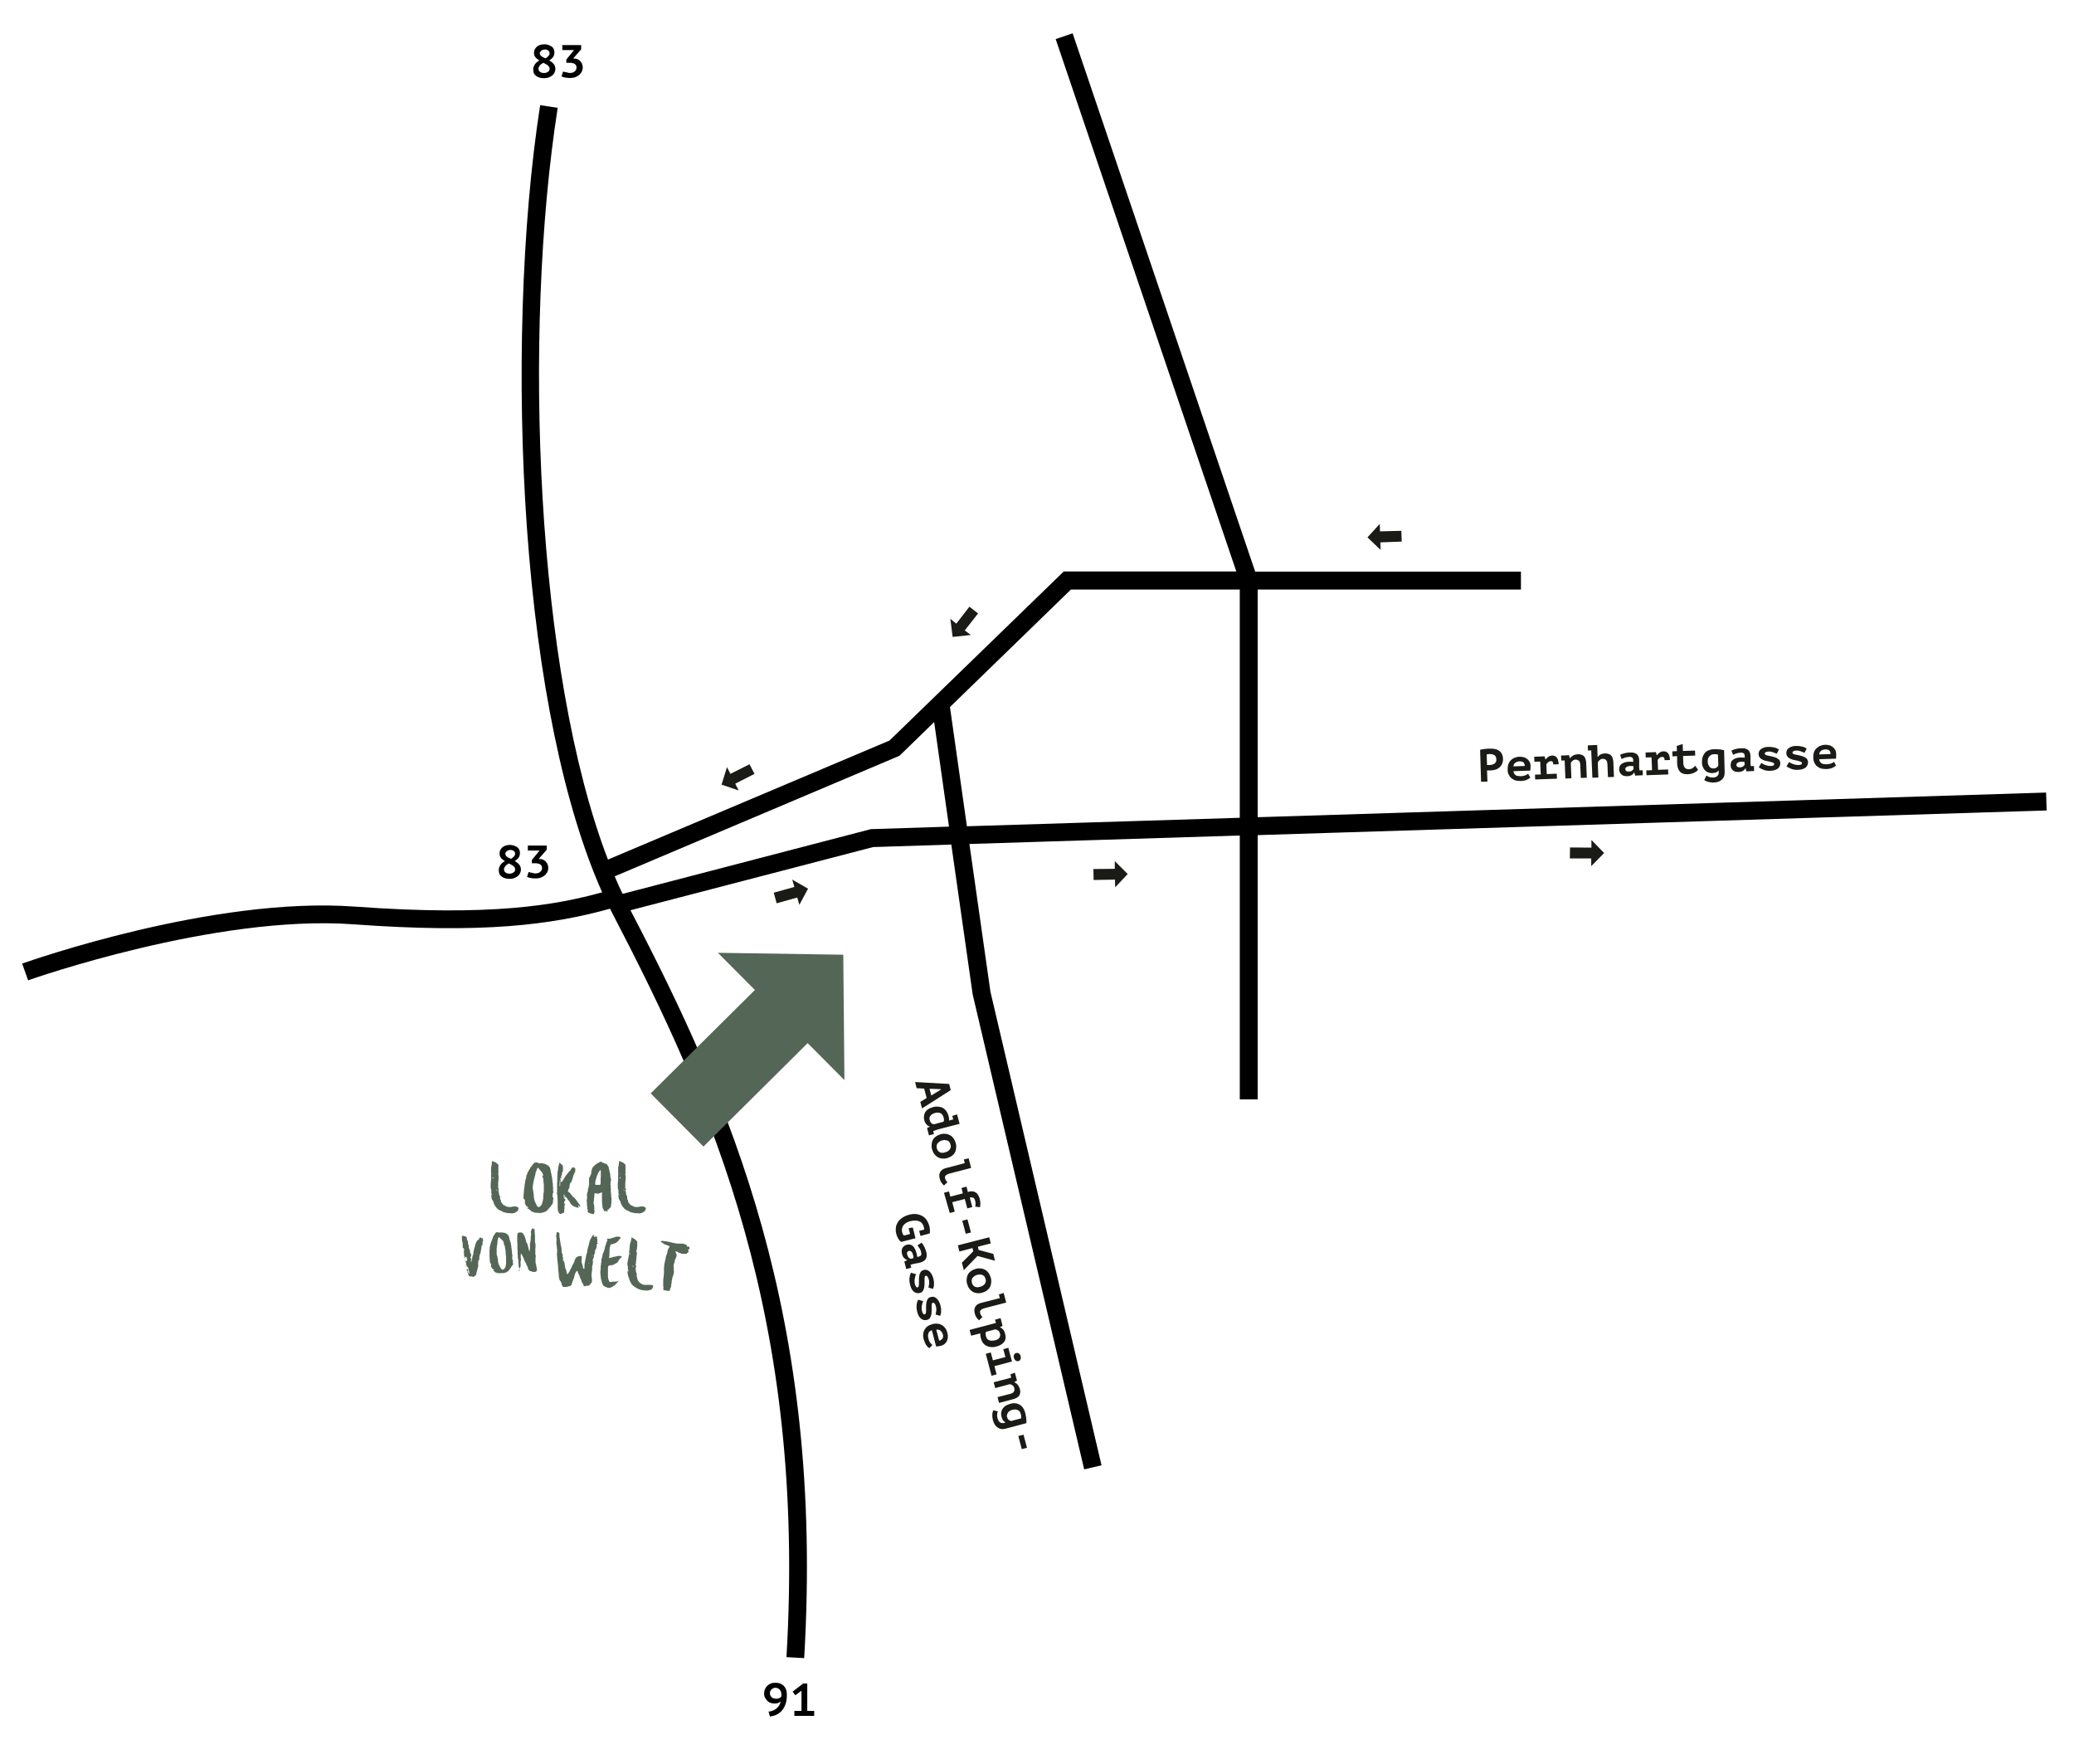<svg xmlns="http://www.w3.org/2000/svg" viewBox="0 0 1077 916" width="1077px" height="916px"><style>.st0{fill:#1A1A17;} .st1{fill:#546656;}</style><path d="M417.6 860.9l-9.2-.5c10.4-176.1-38.8-287-90.1-385.6l-1.5-3c-30.7 8.5-66.1 13-133.4 8.1-71.5-5.2-167.8 28.7-168.8 29.1l-3.1-8.7c4-1.4 99.1-34.9 172.5-29.6 71.1 5.2 104.4-.7 128.7-7.4-19.7-44.1-33.5-110.6-39.1-189.5-5.3-75.2-2.8-157.2 6.9-219.2l9.1 1.4c-18.3 117.4-11.3 293 26.1 390.3l146.2-61.8 90.5-87.8H642L548.2 20.3l8.8-3 94.8 279.5h138v9.3H653.1v118.2l409.4-12.8.3 9.3-409.7 12.8v137.2h-9.3v-137l-140.4 4.4 10.9 76.6 57.7 246-9 2.1-57.9-246.6-11.1-77.8-40.6 1.3-126 32.8c51.7 99.2 100.7 211.1 90.2 388.3zM319.2 455c1.3 3.1 2.7 6.2 4.1 9.1l128.9-33.6 40.6-1.3-7.7-54.3-18 17.5L319.2 455zm174.1-87.9l8.8 61.9 141.7-4.4V306.1h-87.7l-62.8 61z"/><path class="st0" d="M481.2 570.1l-1.3-4.9-3.9-.2-.8-3.2 17.7 1 .8 3.2-14.9 9.5-.9-3.4 3.3-2zm1.5-4.8l.9 3.5 5-3.1-.1-.2-5.8-.2zM497 578.6l1.3 4.9-10.1 2.6c-1.2.3-2.3.7-3.4 1.1-.1 0-.2 0-.2.1l.4 1.5-2.6.7-1-3.8 1.4-.7v-.1c-.3-.1-.6-.2-.9-.4-.3-.2-.6-.5-.8-.7-.2-.3-.5-.6-.7-1-.2-.4-.3-.7-.4-1.1-.2-.7-.3-1.4-.2-2.2.1-.7.3-1.4.6-2 .4-.6.9-1.2 1.6-1.6.7-.5 1.5-.8 2.6-1.1 1-.3 1.9-.3 2.8-.2.9.1 1.6.3 2.3.7.7.4 1.2.9 1.7 1.6.5.7.8 1.4 1.1 2.3.1.5.2.9.3 1.4.1.4.1.8 0 1.2l2.2-.6-.5-1.8 2.5-.8zm-14.2 3c.2.6.4 1.1.8 1.5.4.4.9.6 1.5.6l4.9-1.3c.1-.3.2-.6.2-1s-.1-.8-.2-1.2c-.1-.4-.3-.8-.5-1.2-.2-.4-.6-.7-.9-.9-.4-.2-.8-.4-1.4-.4-.5-.1-1.1 0-1.8.2-1 .3-1.7.7-2.2 1.4-.6.6-.7 1.4-.4 2.3zM488.5 588.9c1-.3 1.9-.3 2.7-.2.8.1 1.6.4 2.3.8.7.4 1.2.9 1.7 1.6.5.7.8 1.5 1.1 2.4.3 1 .3 1.9.2 2.7-.1.8-.3 1.6-.7 2.3-.4.7-.9 1.2-1.6 1.7-.7.5-1.5.8-2.4 1.1-1 .3-1.9.3-2.7.2-.8-.1-1.6-.3-2.3-.8-.7-.4-1.2-1-1.7-1.6-.5-.7-.8-1.5-1.1-2.4-.3-1-.3-1.9-.2-2.7.1-.8.3-1.6.7-2.3.4-.7.9-1.2 1.6-1.7.7-.5 1.5-.8 2.4-1.1zm.8 3.2c-.5.1-1 .3-1.4.6-.4.3-.7.6-1 .9-.3.3-.4.7-.5 1.2-.1.4-.1.9.1 1.4.2.9.7 1.6 1.4 2 .7.4 1.7.5 2.9.1 1.1-.3 1.9-.8 2.4-1.5s.7-1.5.4-2.5c-.1-.4-.3-.8-.5-1.2s-.5-.6-.9-.8c-.4-.2-.8-.3-1.3-.3-.4-.2-.9-.1-1.6.1zM503 601.4l1.3 5-10.8 2.8c-1.2.3-2 .7-2.4 1.1-.4.4-.5.9-.3 1.6.1.5.3.9.5 1.1.2.3.4.6.7.8l-1.8 1.7c-.2-.2-.5-.4-.7-.7s-.4-.5-.6-.7c-.2-.3-.3-.6-.5-.9-.1-.3-.3-.7-.4-1.2-.4-1.5-.3-2.6.3-3.6.6-.9 1.5-1.6 2.9-1.9l9.8-2.6-.5-1.9 2.5-.6zM490.2 619.3l2.6-.7.7 2.7 6.5-1.7-.7-2.8 2.6-.7.7 2.8.7-.2c.7-.2 1.4-.2 2-.1.6.1 1.1.3 1.6.7.5.3.8.8 1.1 1.3.3.5.5 1.1.7 1.6.3 1.1.4 2 .4 2.7 0 .7-.1 1.4-.2 1.9l-2.5-.3c.1-.4.1-.8.2-1.3 0-.4 0-1-.2-1.7-.2-.8-.6-1.4-1-1.6-.5-.2-1.1-.3-1.8-.1l1.3 4.9-2.6.7-1.3-4.9-6.5 1.7 1.3 4.9-2.6.7-3-10.5zM502.4 633.1l1.8 6.8-2.7.7-1.8-6.8 2.7-.7zM505.4 649.7l-.4-1.7-6.8 1.8-.8-3.2 16.3-4.2.8 3.2-6.7 1.7.4 1.7 7.6 2 .9 3.6-9.1-2.5-7.1 7.4-1-3.9 5.9-5.9zM506.7 658.8c1-.3 1.9-.3 2.7-.2.8.1 1.6.3 2.3.8.7.4 1.2.9 1.7 1.6.5.7.8 1.5 1.1 2.4.3 1 .3 1.9.2 2.7-.1.8-.3 1.6-.7 2.3-.4.7-.9 1.2-1.6 1.7-.7.5-1.5.8-2.4 1.1-1 .3-1.9.3-2.7.2-.8-.1-1.6-.3-2.3-.8-.7-.4-1.2-1-1.7-1.6-.5-.7-.8-1.5-1.1-2.4-.3-1-.3-1.9-.2-2.7.1-.8.3-1.6.7-2.3.4-.7.9-1.2 1.6-1.7.7-.5 1.5-.8 2.4-1.1zm.8 3.1c-.5.1-1 .3-1.4.6-.4.3-.7.6-1 .9-.3.3-.4.7-.5 1.2-.1.4-.1.9.1 1.4.2.9.7 1.6 1.4 2s1.7.5 2.9.1c1.1-.3 1.9-.8 2.4-1.5s.7-1.5.4-2.5c-.1-.4-.3-.8-.5-1.2-.2-.3-.5-.6-.9-.8-.4-.2-.8-.3-1.3-.4-.4 0-.9.1-1.6.2zM521.2 671.3l1.3 5-10.8 2.8c-1.2.3-2 .7-2.4 1.1-.4.4-.5.9-.3 1.6.1.5.3.9.5 1.2.2.3.4.6.7.8l-1.8 1.7c-.2-.2-.5-.4-.7-.7-.2-.2-.4-.5-.6-.7-.2-.3-.3-.6-.5-.9-.1-.3-.3-.7-.4-1.2-.4-1.5-.3-2.6.3-3.6.6-.9 1.5-1.6 2.9-1.9l9.8-2.5-.5-1.9 2.5-.8zM519.6 684.4l1 4-1.3.7v.1c1.4.5 2.3 1.7 2.7 3.5.2.7.2 1.4.2 2.1-.1.7-.3 1.3-.7 1.8-.4.6-.9 1-1.6 1.5-.7.4-1.5.8-2.5 1-1 .3-1.9.4-2.8.3-.9-.1-1.6-.3-2.3-.6-.7-.4-1.3-.8-1.8-1.5-.5-.6-.8-1.4-1.1-2.3-.1-.5-.2-1-.3-1.4-.1-.5 0-.9 0-1.3l-4.8 1.2-.8-3 13.7-3.6-.5-1.7 2.9-.8zm-.3 8c-.2-.6-.4-1.1-.9-1.5-.4-.4-1-.6-1.6-.7l-4.8 1.3c-.1.3-.2.6-.2 1s.1.9.2 1.3.3.8.5 1.2c.2.3.6.6 1 .8.4.2.9.3 1.4.3.5 0 1.2-.1 1.9-.2 1-.3 1.8-.7 2.2-1.4.4-.6.5-1.3.3-2.1zM514.5 702.2l1.1 4.1 6.5-1.7-1.1-4.1 2.6-.7 1.9 7.1-9.1 2.4 1.1 4.3-2.6.7-3-11.4 2.6-.7zm13.2.3c.5-.1.9-.1 1.4.2.4.3.7.7.9 1.4.2.7.1 1.2-.1 1.7s-.6.8-1.1.9c-.5.1-1 0-1.4-.3-.4-.3-.7-.8-.9-1.4-.2-.6-.1-1.2.1-1.6.2-.5.6-.8 1.1-.9zM527 712.7l1.1 4.1-1.4.8v.1c.6.2 1.2.6 1.7 1.2s.9 1.3 1.2 2.3c.2.6.2 1.1.2 1.7 0 .5-.2 1-.4 1.5-.3.5-.7.9-1.2 1.2-.6.4-1.3.7-2.2.9l-7.2 1.9-.8-3 6.6-1.7c.9-.2 1.6-.6 1.9-1.2.3-.5.4-1.1.2-1.8-.1-.6-.5-1.1-.9-1.4-.5-.4-1-.6-1.5-.6l-7.5 2-.8-3 9.1-2.4-.4-1.7 2.3-.9zM522.1 741.8c-.8.2-1.6.3-2.3.1-.7-.1-1.3-.4-1.9-.8-.5-.4-1-.9-1.4-1.6-.4-.6-.7-1.4-.9-2.2-.1-.6-.2-1.1-.3-1.6v-1.4c0-.4.1-.8.2-1.2s.2-.6.3-.9l2.4.6c-.2.4-.3.9-.4 1.5s0 1.3.2 2.1c.3 1 .7 1.7 1.3 2.1.6.4 1.3.5 2.1.3l.7-.2v-.1c-.4-.2-.8-.5-1.2-1-.3-.5-.6-1.1-.8-1.8-.2-.7-.3-1.5-.2-2.2.1-.7.3-1.3.6-1.9.4-.6.9-1.1 1.5-1.6.7-.4 1.5-.8 2.5-1.1 1-.3 2-.4 2.8-.3.9.1 1.6.4 2.3.8.7.4 1.3 1 1.7 1.7.5.7.8 1.5 1.1 2.5l.3 1.5c.1.5.2 1 .2 1.5.1.5.1.9.1 1.3v1l-10.9 2.9zm.8-6.2c.2.6.4 1.1.8 1.5.4.4.9.6 1.4.7l5.2-1.4v-1c0-.4-.1-.8-.2-1.2-.1-.4-.3-.8-.5-1.2-.2-.3-.5-.6-.9-.8-.4-.2-.8-.3-1.3-.4-.5 0-1.1 0-1.7.2-.6.1-1 .3-1.4.6-.4.3-.7.5-.9.9-.2.3-.4.7-.4 1-.2.4-.2.7-.1 1.1zM531.5 744.9l1.8 6.8-2.7.7-1.8-6.8 2.7-.7zM474 637.3l1.4 5.6-7.4 1.9c-.6-.4-1.2-1-1.6-1.8-.5-.8-.8-1.6-1-2.5-.3-1-.3-2.1-.2-3.1.1-1 .5-1.9 1-2.8.6-.9 1.3-1.6 2.3-2.3 1-.7 2.2-1.2 3.6-1.6 1.5-.4 2.8-.5 4-.3 1.2.2 2.2.6 3.1 1.1.9.6 1.6 1.3 2.1 2.1s.9 1.7 1.2 2.6c.2.9.4 1.7.4 2.4s0 1.3-.1 1.8l-4.8 1.3-.7-2.6 2.6-.7v-.4c0-.3-.1-.7-.2-1-.2-.6-.4-1.2-.8-1.7s-.8-.9-1.4-1.1c-.6-.3-1.2-.4-2-.5-.8 0-1.7.1-2.6.3-.9.2-1.6.5-2.3.9-.6.4-1.2.9-1.5 1.4-.4.5-.6 1.1-.7 1.7-.1.6-.1 1.2.1 1.8.1.4.2.8.4 1.1.2.3.3.5.5.6l3.2-.8-.8-3 2.2-.4zM478.6 645.2c.4.5.9 1.2 1.3 2s.8 1.7 1.1 2.8c.2.8.3 1.5.2 2.1 0 .6-.2 1.1-.5 1.6-.3.4-.6.8-1.1 1.1-.5.3-1 .5-1.6.7-.8.2-1.5.4-2 .4-.6.1-1.1.2-1.5.3-.3.1-.7.2-1.1.3-.2.1-.4.2-.6.2l.4 1.5-2.6.7-1-3.9 1.5-.7v-.1c-.6-.2-1.1-.5-1.6-1s-.9-1.2-1.1-2.2c-.3-1.2-.2-2.2.2-3 .4-.8 1.2-1.4 2.2-1.7.7-.2 1.2-.2 1.8-.1.5.1 1 .4 1.4.7.4.4.8.9 1.1 1.5.3.6.6 1.3.8 2.1.1.3.1.6.2.9 0 .3.1.7.2 1.2.2 0 .3 0 .5-.1l.4-.1c.6-.2 1-.4 1.1-.8.2-.4.2-.9 0-1.6-.2-.8-.5-1.5-.9-2-.4-.6-.7-1.1-1-1.4l2.2-1.4zm-7.5 6.2c.2.7.5 1.3.8 1.6.4.3.7.5 1.1.6l1.4-.4c0-.2 0-.4-.1-.7 0-.3-.1-.7-.2-1l-.3-.9c-.1-.3-.3-.5-.5-.7-.2-.2-.4-.3-.6-.4-.2-.1-.5-.1-.7 0-.4.1-.7.3-.9.6-.1.3-.2.7 0 1.3zM476.5 668.4c.3-.1.5-.3.6-.8.1-.4.1-.9.1-1.5v-2c0-.7.1-1.4.2-2 .1-.6.4-1.2.7-1.7.3-.5.9-.8 1.6-1 .6-.2 1.1-.2 1.6 0 .5.1 1 .4 1.4.8.4.4.8.8 1.1 1.4s.6 1.2.8 1.9c.2.8.3 1.4.4 2v1.6c0 .5-.1.9-.2 1.2-.1.4-.2.7-.3.9l-2.4-.7c.1-.3.2-.6.2-.9.1-.3.1-.7.2-1.1v-1.1c0-.4-.1-.8-.2-1.1-.2-.7-.4-1.2-.7-1.5-.3-.4-.6-.5-.9-.4-.3.1-.5.3-.5.7-.1.4-.1.9-.1 1.5v2c0 .7-.1 1.4-.2 2-.1.6-.4 1.2-.7 1.7-.3.5-.8.8-1.5 1-1.2.3-2.2.1-3.1-.6-.9-.7-1.6-1.9-2-3.6-.3-1.3-.5-2.5-.3-3.6.1-1.1.4-2 .8-2.7l2.6.8c-.1.2-.2.6-.4 1-.1.4-.2.8-.3 1.3-.1.5-.1.9-.1 1.4 0 .5.1 1 .2 1.5s.3.9.6 1.2c.1.4.4.5.8.4zM480.2 682.4c.3-.1.5-.3.6-.8.1-.4.1-.9.1-1.5v-2c0-.7.1-1.4.2-2 .1-.6.4-1.2.7-1.7.3-.5.9-.8 1.6-1 .6-.1 1.1-.2 1.6 0 .5.1 1 .4 1.4.8.4.4.8.8 1.1 1.4.3.6.6 1.2.8 1.9.2.8.3 1.4.4 2v1.6c0 .5-.1.9-.2 1.2-.1.4-.2.7-.3.9l-2.4-.7c.1-.3.2-.6.2-.9.1-.3.1-.7.2-1.1v-1.1c0-.4-.1-.8-.2-1.1-.2-.7-.4-1.2-.7-1.5-.3-.4-.6-.5-.9-.4-.3.1-.5.3-.5.7-.1.4-.1.9-.1 1.5v2c0 .7-.1 1.4-.2 2-.1.6-.4 1.2-.7 1.7-.3.5-.8.8-1.5 1-1.2.3-2.2.1-3.1-.6-.9-.7-1.6-1.9-2-3.6-.3-1.3-.5-2.5-.3-3.6.1-1.1.4-2 .8-2.7l2.6.8c-.1.2-.2.6-.4 1-.1.4-.2.8-.3 1.3-.1.5-.1.9-.1 1.4 0 .5.1 1 .2 1.5s.3.9.6 1.2c0 .4.3.5.8.4zM482.6 700c-.2-.2-.5-.4-.8-.6-.3-.3-.5-.6-.8-1-.3-.4-.5-.8-.7-1.3-.2-.5-.4-1-.6-1.6-.3-1-.4-1.9-.3-2.8.1-.9.3-1.6.7-2.3.4-.7.9-1.3 1.6-1.8.7-.5 1.5-.8 2.5-1.1 1-.3 2-.3 2.8-.2.9.1 1.6.4 2.3.8.7.4 1.2 1 1.7 1.7s.8 1.5 1 2.4c.2.6.2 1.2.2 1.9s-.1 1.3-.4 1.9c-.2.6-.6 1.2-1.2 1.7-.5.5-1.3.9-2.3 1.1-.7.2-1.4.3-2.2.3l-2.2-8.4c-.5.1-.9.4-1.2.6-.3.3-.5.6-.6 1-.1.4-.2.8-.2 1.2 0 .4.1.9.2 1.4.2.9.5 1.7.9 2.2.4.5.8 1 1.2 1.2l-1.6 1.7zm7-7.2c-.1-.4-.3-.8-.5-1.1-.2-.3-.5-.6-.7-.8-.3-.2-.6-.4-1-.5-.4-.1-.7-.1-1.2 0l1.5 5.7c.8-.2 1.3-.6 1.7-1.1.4-.6.4-1.4.2-2.2zM768.6 389.3c.7-.2 1.4-.3 2.2-.4.8-.1 1.6-.2 2.4-.2.8 0 1.7 0 2.5.1s1.6.3 2.3.7c.7.4 1.3.9 1.7 1.6.5.7.7 1.7.8 2.8 0 1-.1 1.9-.5 2.7-.3.7-.8 1.4-1.4 1.9-.6.5-1.3.9-2 1.1s-1.6.4-2.4.4h-2l.2 5.8-3.3.1-.5-16.6zm5 2.2c-.3 0-.6 0-.9.1-.3 0-.5.1-.7.1l.2 5.5H773.6c.4 0 .9-.1 1.3-.2s.8-.3 1.1-.5c.3-.2.6-.5.8-.9.2-.4.3-.9.2-1.5 0-.5-.1-1-.3-1.3-.2-.3-.5-.6-.8-.8-.3-.2-.7-.3-1.1-.4-.4 0-.8-.1-1.2-.1zM794.7 403.7c-.2.2-.5.4-.8.6-.3.2-.7.4-1.1.6-.4.2-.9.3-1.4.4-.5.1-1.1.2-1.7.2-1 0-2-.1-2.8-.3-.8-.3-1.5-.7-2.1-1.2-.6-.5-1-1.2-1.4-1.9s-.5-1.6-.5-2.6c0-1.1.1-2 .4-2.8.3-.8.7-1.5 1.3-2 .6-.6 1.2-1 2-1.3.8-.3 1.6-.5 2.5-.5.6 0 1.2 0 1.9.2.7.1 1.3.4 1.8.8.6.4 1 .9 1.4 1.5.4.6.6 1.5.6 2.5 0 .7 0 1.4-.2 2.2l-8.7.3c0 .5.2.9.4 1.3.2.3.5.6.8.8.3.2.7.4 1.1.4s.9.1 1.4.1c1 0 1.7-.2 2.4-.4.6-.2 1.1-.5 1.5-.9l1.2 2zm-5.6-8.4c-.4 0-.8.1-1.2.2-.4.1-.7.3-1 .5-.3.2-.5.5-.7.8-.2.3-.3.7-.3 1.1l5.9-.2c0-.8-.3-1.4-.7-1.9-.4-.3-1.1-.5-2-.5zM797.1 402.2l3-.1-.3-6.7-3 .1-.1-2.6 5.4-.2.4 1.6h.1c.4-.5.9-1 1.5-1.4.6-.4 1.2-.6 2-.6 1 0 1.7.3 2.3 1 .6.7.9 1.9 1 3.5l-2.8.1c0-.6-.1-1-.3-1.3-.2-.3-.5-.4-.8-.4-.6 0-1.2.2-1.5.5-.4.3-.7.7-1 1.1l.2 5.1 5.2-.2.1 2.6-11.3.4-.1-2.5zM810.6 392.3l4.2-.2.4 1.6h.1c.3-.5.9-1 1.5-1.4.7-.4 1.5-.6 2.5-.7.6 0 1.2 0 1.7.2.5.1 1 .4 1.4.7.4.4.7.8.9 1.5.2.6.4 1.4.4 2.3l.3 7.5-3.1.1-.3-6.8c0-1-.3-1.7-.7-2.1-.5-.4-1-.6-1.7-.6-.6 0-1.1.2-1.6.6-.5.4-.8.8-.9 1.3l.3 7.8-3.1.1-.4-9.4-1.7.1-.2-2.6zM824.5 387l4.9-.2.2 6.2h.1c.4-.5.9-1 1.5-1.3.6-.3 1.4-.5 2.2-.5.6 0 1.2 0 1.7.2.5.1 1 .4 1.4.7.4.4.7.8.9 1.5.2.6.4 1.4.4 2.3l.3 7.5-3.1.1-.3-6.8c0-1-.3-1.7-.7-2.1-.4-.4-1-.6-1.7-.6-.6 0-1.1.2-1.6.6-.5.4-.8.9-1 1.4l.3 7.7-3.1.1-.6-14.2-1.7.1-.1-2.7zM841.3 391.9c.6-.3 1.4-.6 2.2-.8.8-.2 1.8-.4 3-.4.8 0 1.5 0 2.1.2.6.2 1.1.4 1.5.8.4.4.7.8.8 1.3.2.5.3 1.1.3 1.7v3.6c0 .3 0 .7.1 1.1 0 .2.1.4.1.6l1.6-.1.1 2.6-4 .2-.4-1.6h-.1c-.3.5-.7 1-1.3 1.3-.6.4-1.4.6-2.4.6-1.2 0-2.2-.2-2.9-.9-.7-.6-1.1-1.5-1.2-2.5 0-.7.1-1.3.3-1.8.2-.5.6-.9 1-1.2.5-.3 1-.6 1.7-.8.7-.2 1.4-.3 2.2-.3h.9c.3 0 .7 0 1.2.1v-1c0-.6-.2-1-.6-1.3-.4-.3-.9-.4-1.6-.3-.8 0-1.5.2-2.2.4-.6.2-1.2.5-1.6.7l-.8-2.2zm4.5 8.7c.8 0 1.3-.2 1.7-.5.4-.3.6-.6.8-.9l-.1-1.4c-.2 0-.4-.1-.7-.1h-1c-.3 0-.6.1-.9.1-.3.1-.6.2-.8.3-.2.1-.4.3-.6.5-.1.2-.2.4-.2.7 0 .4.2.8.4 1 .3.2.8.3 1.4.3zM854.9 400l3-.1-.3-6.7-3 .1-.1-2.6 5.4-.2.4 1.6h.1c.4-.5.9-1 1.5-1.4.6-.4 1.2-.6 2-.6 1 0 1.7.3 2.3 1 .6.7.9 1.9 1 3.5l-2.8.1c0-.6-.1-1-.3-1.3-.2-.3-.5-.4-.8-.4-.6 0-1.2.2-1.5.5-.4.3-.7.7-1 1.1l.2 5.1 5.2-.2.1 2.6-11.3.4-.1-2.5zM870.9 392.6l-2.4.1-.1-2.6 2.4-.1-.1-2.7 3.1-1 .1 3.6 6.3-.2.1 2.6-6.3.2.1 3.4c0 1.2.3 2.1.8 2.7.5.5 1.1.8 2 .8.4 0 .8-.1 1.2-.2.4-.1.7-.3.9-.4.3-.2.5-.4.7-.6l.6-.6 1.5 2.1c-.3.3-.6.6-1 .9-.4.3-.8.5-1.3.7-.5.2-1 .4-1.5.5-.5.1-1 .2-1.5.2-1.8.1-3.2-.4-4.1-1.3-.9-1-1.5-2.5-1.5-4.7v-3.4zM895.6 401c0 .9-.1 1.6-.4 2.3-.3.7-.7 1.2-1.2 1.6-.5.4-1.1.8-1.8 1-.7.2-1.5.4-2.3.4-.6 0-1.1 0-1.6-.1s-1-.2-1.4-.3c-.4-.1-.8-.3-1.1-.4-.3-.2-.6-.3-.8-.5l1.1-2.3c.4.2.9.5 1.4.7.5.2 1.2.3 2 .3 1 0 1.8-.3 2.3-.8.5-.5.8-1.2.7-2v-.8h-.1c-.3.4-.7.7-1.2.9-.6.2-1.2.3-1.9.4-.8 0-1.5-.1-2.1-.3-.7-.2-1.2-.6-1.7-1-.5-.5-.9-1.1-1.2-1.8-.3-.7-.5-1.6-.5-2.6 0-1.1.1-2 .4-2.8.3-.8.7-1.5 1.2-2.1.5-.6 1.2-1 2-1.3.8-.3 1.7-.5 2.6-.5h1.5c.5 0 1 .1 1.5.1s.9.1 1.3.2.7.2 1 .2l.3 11.5zm-5.8-2c.6 0 1.2-.2 1.6-.5.5-.3.8-.7.9-1.3l-.2-5.4c-.2-.1-.5-.2-1-.2-.4 0-.8-.1-1.2 0-.4 0-.9.1-1.2.3-.4.2-.7.4-1 .7-.3.3-.5.7-.7 1.2-.2.5-.2 1-.2 1.7 0 .6.1 1.1.3 1.5.2.4.4.8.6 1.1.3.3.6.5.9.7.5.1.8.2 1.2.2zM899.1 389.7c.6-.3 1.4-.6 2.2-.8.8-.2 1.8-.4 3-.4.8 0 1.5 0 2.1.2.6.2 1.1.4 1.5.8.4.4.7.8.8 1.3.2.5.3 1.1.3 1.7v3.6c0 .3 0 .7.1 1.1 0 .2.1.4.1.6l1.6-.1.1 2.6-4 .2-.4-1.6h-.1c-.3.5-.7 1-1.3 1.3-.6.4-1.4.6-2.4.6-1.2 0-2.2-.2-2.9-.9-.7-.6-1.1-1.5-1.1-2.5 0-.7.1-1.3.3-1.8.2-.5.6-.9 1-1.2.5-.3 1-.6 1.7-.8s1.4-.3 2.2-.3h.9c.3 0 .7 0 1.2.1v-1c0-.6-.2-1-.6-1.3-.4-.3-.9-.4-1.6-.3-.8 0-1.5.2-2.2.4-.6.2-1.2.5-1.6.7l-.9-2.2zm4.4 8.7c.8 0 1.3-.2 1.7-.5.4-.3.6-.6.8-.9l-.1-1.4c-.2 0-.4-.1-.7-.1h-1c-.3 0-.6.1-.9.1-.3.1-.6.2-.8.3-.2.1-.4.3-.6.5-.1.2-.2.4-.2.7 0 .4.2.8.4 1 .4.2.8.3 1.4.3zM921.3 396.7c0-.3-.2-.6-.6-.7-.4-.2-.9-.3-1.5-.5-.6-.1-1.2-.3-1.9-.4-.7-.1-1.3-.3-1.9-.6-.6-.3-1.1-.6-1.5-1.1-.4-.4-.6-1-.7-1.7 0-.6.1-1.1.3-1.6.2-.5.6-.9 1-1.2.4-.3 1-.6 1.6-.8.6-.2 1.3-.3 2-.3.8 0 1.5 0 2.1.1.6.1 1.1.2 1.6.3.4.1.8.3 1.2.5.3.2.6.4.8.5l-1.2 2.2c-.2-.1-.5-.3-.8-.4-.3-.1-.7-.3-1-.4-.4-.1-.7-.2-1.1-.3-.4-.1-.8-.1-1.1-.1-.7 0-1.2.1-1.6.3-.4.2-.6.5-.6.8 0 .3.2.5.6.7.4.2.9.3 1.5.4.6.1 1.2.3 1.9.4.7.2 1.3.4 1.9.6.6.3 1.1.6 1.5 1 .4.4.6 1 .7 1.7 0 1.2-.4 2.2-1.2 2.9-.9.7-2.2 1.1-3.9 1.2-1.4.1-2.6-.1-3.6-.5s-1.8-.8-2.5-1.3l1.4-2.3c.2.2.5.4.9.6.4.2.7.4 1.2.5.4.2.9.3 1.4.4.5.1 1 .1 1.5.1s1-.1 1.3-.3c.1 0 .3-.3.3-.7zM935.7 396.2c0-.3-.2-.6-.6-.7-.4-.2-.9-.3-1.5-.5-.6-.1-1.2-.3-1.9-.4-.7-.1-1.3-.3-1.9-.6-.6-.3-1.1-.6-1.5-1.1-.4-.4-.6-1-.7-1.7 0-.6.1-1.1.3-1.6.2-.5.6-.9 1-1.2.4-.3 1-.6 1.6-.8.6-.2 1.3-.3 2-.3.8 0 1.5 0 2.1.1.6.1 1.1.2 1.6.3.4.1.8.3 1.2.5.3.2.6.4.8.5l-1.2 2.2c-.2-.1-.5-.3-.8-.4-.3-.1-.7-.3-1-.4-.4-.1-.7-.2-1.1-.3-.4-.1-.8-.1-1.1-.1-.7 0-1.2.1-1.6.3-.4.2-.6.5-.6.8 0 .3.2.5.6.7.4.2.9.3 1.5.4.6.1 1.2.3 1.9.4.7.2 1.3.4 1.9.6.6.3 1.1.6 1.5 1 .4.4.6 1 .7 1.7 0 1.2-.4 2.2-1.2 2.9-.9.7-2.2 1.1-3.9 1.2-1.4.1-2.6-.1-3.6-.5s-1.8-.8-2.5-1.3l1.4-2.3c.2.2.5.4.9.6.4.2.8.4 1.2.5.4.2.9.3 1.4.4.5.1 1 .1 1.5.1s.9-.1 1.3-.3c.2 0 .3-.3.3-.7zM953.4 397.5c-.2.2-.5.4-.8.6-.3.2-.7.4-1.1.6-.4.2-.9.3-1.4.4-.5.1-1.1.2-1.7.2-1 0-1.9-.1-2.8-.3-.8-.3-1.5-.7-2.1-1.2-.6-.5-1-1.2-1.4-1.9-.3-.8-.5-1.6-.5-2.6 0-1.1.1-2 .4-2.8s.7-1.5 1.3-2c.6-.5 1.2-1 2-1.3.8-.3 1.6-.5 2.5-.5.6 0 1.2 0 1.9.2.7.1 1.3.4 1.8.8.6.4 1 .9 1.4 1.5.4.6.6 1.5.6 2.5 0 .7 0 1.4-.1 2.2l-8.7.3c0 .5.2.9.4 1.3.2.3.5.6.8.8.3.2.7.4 1.2.4.4.1.9.1 1.4.1 1 0 1.7-.2 2.4-.4.6-.2 1.1-.5 1.5-.9l1 2zm-5.5-8.4c-.4 0-.8.1-1.2.2-.4.1-.7.3-1 .5-.3.2-.5.5-.7.8-.2.3-.3.7-.3 1.1l5.9-.2c0-.8-.3-1.4-.7-1.9-.4-.3-1.1-.5-2-.5z"/><path class="st1" d="M392 514l-54.1 53.7 27.4 27.6 54.1-53.7 19.1 19.2-.6-65.1-65.1-1z"/><path d="M276.9 36c0-.6.1-1.1.3-1.5.2-.5.4-.9.7-1.3.3-.4.6-.7 1-1 .4-.3.8-.6 1.2-.8-.8-.5-1.5-1-2-1.6-.5-.6-.8-1.4-.8-2.4 0-.6.1-1.2.4-1.8.3-.5.7-1 1.1-1.4.5-.4 1.1-.7 1.7-.9.7-.2 1.4-.3 2.2-.3.7 0 1.4.1 2 .3.6.2 1.2.5 1.7.8.5.4.9.8 1.1 1.3.3.5.4 1.1.4 1.7 0 .9-.2 1.8-.7 2.5-.5.7-1.2 1.3-2 1.8 1 .5 1.7 1.1 2.3 1.8.6.7.9 1.5.9 2.6 0 .7-.2 1.4-.5 2-.3.6-.7 1.1-1.3 1.5-.5.4-1.2.7-1.9 1-.7.2-1.5.3-2.3.3-.8 0-1.5-.1-2.2-.3-.7-.2-1.3-.5-1.8-.9s-.9-.8-1.2-1.4c-.2-.7-.3-1.3-.3-2zm8.5-.4c0-.4-.1-.7-.3-1-.2-.3-.5-.5-.8-.8-.3-.2-.7-.4-1-.6-.4-.2-.7-.4-1.1-.6-.8.4-1.4.8-1.9 1.4-.4.6-.7 1.1-.7 1.6 0 .7.3 1.3.8 1.7.5.4 1.2.6 2.1.6.8 0 1.5-.2 2-.6.7-.4.9-.9.9-1.7zm-5.1-8c0 .4.1.7.3 1 .2.3.4.5.7.7.3.2.6.4.9.5.3.2.7.3 1 .5.3-.1.5-.3.8-.5.2-.2.5-.4.7-.6.2-.2.3-.5.5-.7.1-.2.2-.5.2-.8 0-.3-.1-.6-.2-.9-.1-.2-.3-.5-.6-.6-.2-.2-.5-.3-.8-.4s-.6-.1-.9-.1c-.4 0-.7.1-1 .2-.3.1-.6.3-.8.4-.2.2-.4.4-.5.6-.3.2-.3.4-.3.7zM295.8 37.9c.5 0 1-.1 1.5-.2.4-.1.8-.3 1.1-.6.3-.2.6-.5.7-.9.2-.3.3-.7.3-1.1 0-.5-.1-.9-.3-1.2-.2-.3-.5-.6-.8-.8-.4-.2-.8-.3-1.3-.4-.5-.1-1-.1-1.6-.1h-1.3v-1.7l4-4.9H292v-2.6h9.8v2.2l-4.2 4.8h.6c.6 0 1.1.1 1.6.3.5.2 1 .5 1.4.9.4.4.7.9 1 1.4.2.6.4 1.2.4 2 0 .9-.2 1.7-.6 2.4s-.9 1.3-1.5 1.7c-.6.5-1.3.8-2.1 1.1-.8.2-1.6.3-2.5.3-.7 0-1.4-.1-2.2-.2-.7-.1-1.4-.3-2.1-.6l.8-2.6c.1.1.3.2.6.2.2.1.5.2.8.2s.6.1 1 .2.7.2 1 .2zM259 451.7c0-.6.1-1.1.3-1.5.2-.5.4-.9.7-1.3.3-.4.6-.7 1-1 .4-.3.8-.6 1.2-.8-.8-.5-1.5-1-2-1.6-.5-.6-.8-1.4-.8-2.4 0-.6.1-1.2.4-1.8.3-.5.7-1 1.1-1.4.5-.4 1.1-.7 1.7-.9.7-.2 1.4-.3 2.2-.3.7 0 1.4.1 2 .3.6.2 1.2.5 1.7.8.5.4.9.8 1.1 1.3.3.5.4 1.1.4 1.7 0 .9-.2 1.8-.7 2.5-.5.7-1.2 1.3-2 1.8 1 .5 1.7 1.1 2.3 1.8.6.7.9 1.5.9 2.6 0 .7-.2 1.4-.5 2-.3.6-.7 1.1-1.3 1.5-.5.4-1.2.7-1.9 1s-1.5.3-2.3.3c-.8 0-1.5-.1-2.2-.3-.7-.2-1.3-.5-1.8-.9s-.9-.8-1.2-1.4c-.2-.7-.3-1.3-.3-2zm8.5-.4c0-.4-.1-.7-.3-1-.2-.3-.5-.5-.8-.8-.3-.2-.7-.4-1-.6-.4-.2-.7-.4-1.1-.6-.8.4-1.4.8-1.9 1.4-.4.6-.7 1.1-.7 1.6 0 .7.3 1.3.8 1.7.5.4 1.2.6 2.1.6.8 0 1.5-.2 2-.6.7-.4.9-1 .9-1.7zm-5.1-8.1c0 .4.1.7.3 1 .2.3.4.5.7.7.3.2.6.4.9.5.3.2.7.3 1 .5.3-.1.5-.3.8-.5.2-.2.5-.4.7-.6.2-.2.3-.5.5-.7.1-.2.2-.5.2-.8 0-.3-.1-.6-.2-.9-.1-.2-.3-.5-.6-.6-.2-.2-.5-.3-.8-.4s-.6-.1-.9-.1c-.4 0-.7.1-1 .2-.3.1-.6.3-.8.4-.2.2-.4.4-.5.6-.3.2-.3.5-.3.7zM277.9 453.5c.5 0 1-.1 1.5-.2.4-.1.8-.3 1.1-.6.3-.2.6-.5.7-.9.2-.3.3-.7.3-1.1 0-.5-.1-.9-.3-1.2-.2-.3-.5-.6-.8-.8-.4-.2-.8-.3-1.3-.4-.5-.1-1-.1-1.6-.1h-1.3v-1.7l4-4.9h-6.1V439h9.8v2.2l-4.2 4.8h.6c.6 0 1.1.1 1.6.3.5.2 1 .5 1.4.9.4.4.7.9 1 1.4.2.6.4 1.2.4 2 0 .9-.2 1.7-.6 2.4-.4.7-.9 1.3-1.5 1.7s-1.3.8-2.1 1.1c-.8.2-1.6.3-2.5.3-.7 0-1.4-.1-2.2-.2-.7-.1-1.4-.3-2.1-.6l.8-2.6c.1.1.3.2.6.2.2.1.5.2.8.2.3.1.6.1 1 .2.4.2.7.2 1 .2zM396.8 879.4c0-.8.1-1.6.4-2.3.3-.7.7-1.3 1.2-1.8s1.1-.9 1.8-1.2 1.5-.4 2.4-.4c.9 0 1.7.1 2.5.4.7.3 1.4.7 1.9 1.2s.9 1.2 1.2 2c.3.8.4 1.7.4 2.7 0 1.9-.2 3.5-.7 4.8-.5 1.3-1.1 2.5-1.9 3.4-.8.9-1.8 1.6-2.8 2.1-1.1.5-2.2.8-3.4.9l-.7-2.5c.9-.1 1.7-.3 2.4-.6s1.3-.7 1.9-1.2c.5-.5 1-1 1.3-1.6.3-.6.6-1.2.7-1.9-.3.3-.8.6-1.3.8-.5.2-1.2.3-1.9.3-.6 0-1.2-.1-1.9-.3-.6-.2-1.2-.5-1.7-1-.5-.4-.9-1-1.2-1.6-.5-.6-.6-1.4-.6-2.2zm3-.2c0 .5.1.8.3 1.2.2.3.4.6.7.9.3.2.6.4 1 .5.4.1.7.2 1.1.2.7 0 1.2-.1 1.7-.3.5-.2.8-.5 1.1-.8 0-.3.1-.7.1-1 0-.4-.1-.9-.2-1.3s-.3-.8-.6-1.2c-.3-.3-.6-.6-1-.8-.4-.2-.8-.3-1.3-.3-.8 0-1.4.3-2 .8-.6.5-.9 1.2-.9 2.1zM412.5 888.3h3.7v-10.5l-3.2 2.4-1.4-1.9 5.5-4.2h2.1v14.2h3.6v2.6h-10.3v-2.6z"/><path class="st0" d="M826.4 440.1l-11.1-.1-.1 5.7h11.1v4l6.7-6.8-6.6-6.8zM412.5 460.5l-10.7 3 1.5 5.5 10.7-3 1.1 3.8 4.5-8.4-8.2-4.7zM578.9 451.1l-11.1.1.1 5.7 11.1-.2.1 4 6.5-6.9-6.7-6.7zM381.8 406.9l10-5.1-2.6-5-9.9 5-1.8-3.5-2.8 9.1 8.9 3zM501 327.3l6.9-8.8-4.5-3.5-6.8 8.8-3.1-2.5 1.2 9.4 9.4-1zM716.8 281.6l11.1-.4-.2-5.6-11.1.3-.1-3.9-6.4 7 6.8 6.5z"/><path class="st1" d="M269.3 627.1v.4c-.2.1-.2.3 0 .4-.2.1-.3.1-.3.3 0 .1-.1.3-.1.4-.1.2-.2.3-.4.3l-.1.1-.1.1c-.2.1-.4.3-.6.4-.1.1-.1.1-.2.1s-.1 0-.2.1c-.2.1-.4.1-.7.2-.2.1-.5.1-.7.1-.2 0-.5 0-.7-.1h-1c-.3 0-.5 0-.8-.1-.3-.1-.6-.1-.9-.2-.3-.1-.6-.1-.9-.2-.3-.1-.6-.2-.8-.4-.3-.1-.5-.3-.8-.4-.3-.1-.6-.3-.9-.4-.3-.2-.5-.3-.8-.6l-.3-.3c-.1-.1-.2-.2-.3-.4-.1-.1-.3-.3-.4-.5-.1-.2-.2-.3-.4-.5v-.1-.1c-.1-.2-.2-.3-.2-.4-.1-.1-.2-.3-.2-.4-.1-.1-.1-.3-.2-.4-.1-.1-.1-.1-.1-.3v-.3c0-.1 0-.2-.1-.3 0-.1-.1-.1-.1-.1h-.2v-.2c0-.1 0-.1-.1-.2 0-.1 0-.1-.1-.2 0-.1 0-.1-.1-.2l-.1-.1c-.1-.2-.1-.4-.1-.5 0-.2-.1-.3-.1-.5v-.3c0-.1 0-.2-.1-.2v-.5c0-.2 0-.3.1-.5l.1-.1v.6h.1c0-.1.1-.1.1-.1v-.1c0-.1 0-.3-.1-.4 0-.1-.1-.2-.2-.3 0-.1-.1-.1-.1-.1v-.1-.3c0-.1 0-.2.1-.2.1-.1 0-.3-.1-.4v-.1-.2-.2-.3c0-.1 0-.2-.1-.3-.1-.3-.2-.5-.2-.8v-.8-.2-.2-.2-.2-.5c0-.3.1-.6.1-1s.1-.7.1-1v-.5-.3-.3-.9-.9-.8-1.2-1.2c0-.4 0-.6.1-.7.1-.3.1-.7.2-1 0-.3.1-.7.1-1 .1-.2.1-.3.1-.5v-.5h.2c.3.1.5.3.8.4.2.1.5.2.8.3.3.1.5.3.8.6.1.1.1.2.2.2.1.1.2.1.3.2.2.1.2.3.2.5v4.2c0 .2 0 .4-.1.6 0 .1 0 .1-.1.2 0 .1 0 .1-.1.2.1 0 .1 0 .2-.1.1 0 .1 0 .2-.1V611.8c0 .3 0 .7-.1 1.1 0 .4 0 .7-.1 1.1v2.3c0 .1-.1.2-.1.3v.2c0 .1.1.1.2.1s.1 0 .1.1c0 .2.1.3.1.5s0 .3-.1.4v.7c0 .1 0 .3.1.5s.1.3.1.5v.6c.1 0 .2 0 .2.1v.2c.1.2.1.3.2.4.2.3.2.7.2 1.2v.5c.1.1.2.2.3.4 0 .1.1.3.1.5 0 .4.2.8.5 1.1.1.1.2.2.2.3.1.1.2.2.2.3.2.2.3.4.6.5.2.1.4.2.7.3.1.1.2.1.3.2.1.1.2.1.3.2.1.1.3.1.4.1.1 0 .2 0 .4.1s.4.1.5.1h.9c.2 0 .4-.1.6-.1.2 0 .4-.1.6-.1.1 0 .3-.1.4-.1h.4c.4 0 .8 0 1.2.1.1 0 .2.1.2.1.7.4.8.5.8.5zm-13.7-17.4c.1 0 .1 0 0 0h.2s.1 0 .1-.1v-.3h-.2c.2.1.2.2.1.3-.1 0-.1 0-.2.1zm.2 1.4V611.9h.2l.1-.1c.1-.2.1-.3 0-.5-.2-.2-.2-.2-.3-.2zm.6-5.9s0 .1 0 0c.1-.1.1-.2.2-.3-.3.1-.3.2-.2.3zm1.7 13.3c0-.1 0-.1 0 0 .1-.1.1-.2.1-.3v-.3c0-.1-.1-.1-.2-.2s-.2-.1-.3-.1c.1.1.2.2.2.4.1.2.1.3.2.5zm1.5 2.5v-.1h-.2v.2c.1 0 .2-.1.2-.1zM275.5 629c.1-.1.1-.1.2 0l.1.1c.1.1.2.1.3 0v-.1c-.2-.1-.3-.3-.5-.4-.1-.2-.3-.3-.5-.4-.1-.1-.2-.1-.2-.2-.1-.1-.1-.2-.2-.2l-.3-.3-.2.2c-.1 0-.2-.1-.3-.3-.1-.1 0-.3 0-.4.1 0 .1.1.2.1.1.1.1.1.2 0 0-.1 0-.2-.1-.3l-.2-.2c-.1-.1-.1-.2-.2-.2-.1-.1-.1-.1-.2-.1 0 0-.1 0-.2.1-.1-.1-.2-.3-.2-.4-.1-.1-.1-.2-.2-.4-.1-.1-.1-.3-.2-.4-.1-.1-.2-.2-.2-.4.1-.2.1-.4-.1-.6-.1 0-.1-.1 0-.2s.1-.1.1-.2 0-.1.1-.2c0-.1-.1-.1-.2-.2v-.1c.1-.1.1-.2 0-.4l-.1-.1-.1-.1c-.1-.1-.2-.1-.3-.2 0-.1-.1-.2-.1-.3v-.1-.1c-.1-.1-.1-.3-.1-.4 0-.1 0-.3.1-.5v-.1-.4-.4-.2c0-.1.1-.2.1-.2v-.3-.3-.3c.1-.3.1-.6.1-.9 0-.3 0-.6.1-.9 0-.1 0-.2.1-.4v-.2c0-.1 0-.3.1-.6v-.2-.2-.1-.1c0-.2.1-.3.1-.5s.1-.4.1-.5c0-.1.1-.2.1-.3v-.3-.3c0-.1.1-.2.1-.3 0-.1 0-.3.1-.4 0-.1 0-.3.1-.4l.1-.4c.1-.1.1-.3.1-.4 0-.1.1-.2.1-.4v-.2-.2c.1-.1.1-.3.1-.4 0-.1.1-.2.1-.3 0-.1.1-.1.2-.2.1-.2.1-.3.1-.4v-.2l.3-.6c.1-.2.2-.4.4-.5v-.1-.1-.1c.1-.1.1-.2.2-.2.1-.1.1-.2.1-.3l.4-.4c-.1-.1-.1-.2 0-.3.1-.1.1-.2.2-.3.1-.2.3-.4.4-.5.1-.2.3-.4.4-.5.1-.1.2-.3.3-.4.1-.1.2-.2.3-.4.1-.2.3-.4.6-.6.1-.2.3-.3.6-.3h.4c.5-.1.9 0 1.2.3.2.2.5.2.8.1h1.1c.3 0 .6.1.9.2h.2c.2 0 .4.1.6.2.2.1.3.2.5.3.2.1.3.1.4.2.1.1.2.1.2.1.1 0 .2.1.3.1.2.1.3.2.3.4.1.1.1.2.2.2l.3.3c.1.1.1.2.2.4l.2.5v.2c0 .1 0 .3.1.4 0 .1 0 .3.1.4v.1c0 .5.1.9.3 1.4.1.1.1.3.1.5-.1.2 0 .3 0 .5l.1.1c0 .2 0 .3.1.5.1.1.1.3.1.5V611.8c-.1.3 0 .6.2.8v.1c-.1.3-.1.6 0 .8 0 .3.1.5.1.8 0 .1.1.3.1.4v.6c0 .3 0 .5.1.8v2.1c.1.1.1.2.1.3-.1.1 0 .2 0 .3.1.1.1.2 0 .3-.1.2-.1.4-.2.5 0 .1 0 .2-.1.4v1.5c0 .1.1.2.2.3 0 0 0 .1.1.1 0 .1 0 .1.1.2.1.3 0 .6-.2.8-.1.2-.1.3 0 .5.1.1.1.2 0 .4 0 .1 0 .3-.1.4 0 .1 0 .2-.1.3v.3c.1.2 0 .3-.1.4-.1.1-.2.1-.2.2l-.2.2c0 .1-.1.1-.1.1l-.1.1c-.2.2-.3.4-.3.6 0 .1-.1.1-.2.2l-.7.7c-.2.2-.4.5-.6.8-.1.1-.3.2-.4.3-.1.1-.2.2-.3.4-.1.1-.2.2-.3.2-.1 0-.2.1-.4.1-.1.1-.1.1-.2.1s-.1 0-.2.1c-.2.1-.4.2-.6.2-.2 0-.3 0-.5.1-.1.1-.3.1-.5.1-.2.1-.3.1-.4.1h-.6c-.2 0-.4 0-.6-.1h-1c-.6 0-1.3-.2-1.9-.5-.1-.1-.2-.1-.3-.2-.1-.1-.2-.1-.3-.2-.4.3-.4.3-.5.2zm6.5-18.6v-.3c0-.3-.1-.7-.3-1-.1-.1-.1-.2-.2-.3-.1-.1-.1-.2-.2-.3-.1-.2-.2-.3-.3-.4-.1-.1-.2-.3-.4-.4l-.3-.3c-.1-.1-.2-.2-.3-.4-.1-.1-.2-.2-.2-.3-.1-.1-.1-.2-.2-.3-.2-.1-.3-.1-.4 0-.1.1-.2.3-.3.4-.1.2-.1.3-.2.6 0 .2-.1.4-.2.6-.1.1-.1.2-.2.3-.1.1-.1.2-.1.3 0 .1-.1.3-.1.6 0 .1 0 .3-.1.4 0 .1 0 .3-.1.4v.2c-.1.2-.1.4-.2.6 0 .2-.1.4-.1.6-.1.3-.1.5-.2.6 0 .1-.1.3-.1.4 0 .1-.1.3-.1.5-.1.2-.1.4-.1.5 0 .2 0 .4-.1.5 0 .2-.1.3-.1.5s-.1.3-.1.5l-.1 1c0 .2 0 .3-.1.5v.5c.1.1.1.3.1.4 0 .1 0 .3.1.4v.4c.1.2.1.3.1.5s.1.4.1.5v.2c0 .2 0 .4.1.6 0 .2 0 .4.1.6v1.2c0 .1 0 .1.1.2.1 0 .1.1.1.2-.1.2 0 .4 0 .6.1.2.1.4.2.6.1.5.3.9.6 1.5.1.3.3.6.4.9.2.3.4.6.6.8.2.2.5.3.7.2.2-.1.3-.2.5-.3l.3-.3.3-.3c.3-.2.4-.5.5-.9v-.1-.1c.1-.2.1-.5.2-.7.1-.2.1-.5.2-.7.1-.3.1-.5.1-.6 0-.1.1-.3.1-.4v-.4-.5-.5c.1-.3.1-.6.1-.8 0-.3 0-.5.1-.8.1-.2.1-.4.1-.6v-.6-3c0-.2 0-.5-.1-.7 0-.2 0-.4-.1-.7v-.4-.4-.4c0-.1 0-.2-.1-.4v-.1c-.1-.2-.1-.4-.2-.5-.1-.2-.1-.3-.2-.5-.1-.1-.1-.3-.1-.5.4.2.4.1.4-.1zM292.6 620.1v.1s0 .1.1.1v.4c.1.1.1.2.1.4V622c0 .1.1.1.1.2s.1.1.1.2h.1c.3-.1.4 0 .4.3 0 .2 0 .3.1.4 0 0 0 .1-.1.1 0 0 0 .1-.1.1v.1l-.1.2-.1.1s-.1.1-.2.1V624.7c.1.2.2.3.2.4s.1.1.2.1h.2c.1 0 .1 0 .2.1-.2.1-.3.1-.5 0-.1.1-.1.1 0 .2s.1.1.1.2c-.1.1-.1.1-.2.1-.1.1-.1.1-.1.2v1.1c.1.1.1.1 0 .2s0 .1 0 .2v.2c-.1.1-.1.2-.1.3v.4s0 .1-.1.1c0 0 0 .1.1.1 0 0 0 .1.1.1-.1.1-.1.1-.1.2v.1c-.1.2-.1.3-.1.4l-.2.2v.2c-.1.1-.2.1-.3.1h-.4c-.1.1-.1.1-.2.1l-.1.1-.5.2h-.3c-.2-.1-.5-.3-.7-.5-.1-.1-.1-.2-.1-.3v-.2c0-.1-.1-.1-.1-.2s-.1-.1-.2-.2c0-.1 0-.1-.1-.2v-.2s.1-.1.1-.2c-.1 0-.1 0-.1-.1-.1-.1-.1-.1 0-.1v-.2c-.1-.3-.1-.5-.1-.8v-.1c-.1-.1-.1-.2 0-.2V625.9v-.1-.4-.2-.2-.2-.2c.1-.1.1-.1 0-.2s-.1-.1 0-.2v-.1-1c0-.1 0-.2-.1-.2.1-.1.1-.2 0-.2.1-.1.1-.2 0-.3v-.4-.6-.4c-.1-.1-.1-.2-.1-.3 0-.1 0-.2-.1-.4.1-.1.1-.2 0-.2 0-.1-.1-.2-.1-.2s0-.1.1-.2c-.1 0-.1 0-.1-.1v-.1-.1c.1-.1.1-.3.1-.4v-.5-.2-.2c-.1-.1-.1-.1 0-.2v-.2-.5-.2-.5-.2-.2-.1-.1-.3-.6-.2-.2-.4c.1-.1.1-.3 0-.4v-.1c.1-.1.1-.2.1-.2v-.5-.1-.1-.2-.1-.1-.2-.2-.2-.4c0-.1.1-.1.1-.1h.1c0-.1-.1-.1-.1 0h-.1v-.6-.1c.1-.2.1-.3.1-.4v-.2-.2c.1-.1.1-.2 0-.2v-.2-.2-.4c0-.1 0-.2.1-.4 0-.1 0-.3.1-.5v-.1-.1c0-.1 0-.3.1-.4v-.3-.5c.1-.1.1-.3.1-.4 0-.1 0-.3.1-.4 0-.1 0-.2.1-.4 0-.1 0-.3.1-.4.1-.2.1-.3.1-.3s0-.1.1-.1v-.1-.1c.1 0 .1-.1 0-.1v-.1c0-.1-.1-.1-.2-.2l.1-.1.1-.1c.2 0 .3.1.4.2.1.1.2.2.3.2l.1.1.1.1c.1.2.3.3.4.4.2.1.3.2.4.4l.1.1.1.1v.2c0 .1 0 .1-.1.1 0 0 0 .1.1.1-.1.1-.1.1-.1.2 0 0 .1 0 .1.1 0 0 .1 0 .1.1-.1.1-.1.1 0 .2v.2c-.1.2-.1.3-.1.4.1.1.1.1.2.1 0 .2-.1.3-.2.3v.1l.1.1h-.2c.1 0 .1.1.1.1l.1.1h-.2c0 .1.1.1.2.2h-.1-.1l.1.1-.1.2c.1 0 .1 0 .1.1h-.2v.2s0 .1-.1.1H292.3v.1c-.1.1-.1.1-.2 0h-.1c-.1 0-.1.1-.2.1s-.1.1-.1.1.1 0 .1.1c0 0 .1 0 .1.1-.1 0-.1 0-.1.1 0 0-.1 0-.1.1l.2.1V609.7c-.1.1 0 .1 0 .2-.2 0-.3.1-.3.2v.4c-.1.1-.1.2-.2.3v.4h-.1v.1h-.1-.1v.4c.1-.1.1-.1.2-.1s.1-.1 0-.1v-.1s.1 0 .1-.1c.1.1.1.1.2.1v.4h-.6v.1s0 .1-.1.1c.1.1.1.3 0 .4v.2c.1 0 .2 0 .2-.1v-.2l.1-.1v.2l-.1.1c.1.1.1.2 0 .3l-.1.1s0 .1-.1.2c0 .1 0 .1-.1.1 0 0-.1 0-.1-.1v-.1-.1c-.1.1-.1.1-.1.2v.4l-.1.1h.1c.1.1.1.1.1.2-.1.1-.1.3 0 .4-.1.1-.1.1-.1.2h.2c-.1.1-.1.1-.2 0h-.2c.1.1.2.1.2.1-.1.1-.1.3 0 .5v.2c0 .1-.1.1-.1.2v.4c.1.1.1.1.1 0 0 0 0-.1.1-.1s.1-.1.2-.1v-.3-1.5-.1V613.4c.1-.1.1-.2 0-.2s0-.2 0-.2v-.2-.2l.2.2c0 .1.1.1.1.2l-.1.1v.2c-.1.1-.1.1 0 .2s.1.1.1 0 .1-.1.1-.1c.1.1.1.2.1.2v.3c.1 0 .1 0 .1-.1 0 0 0-.1.1-.1s.1 0 .1-.1c.2 0 .2-.1.2-.2.1-.1.1-.1.1-.2s.1-.1.2-.2.2-.1.2-.3c0-.1 0-.1.1-.2 0-.1.1-.1.1-.2.1 0 .2-.1.2-.2s0-.2.1-.2c.1-.1.2-.2.2-.3v-.1c.1 0 .1-.1.1-.2h.1c.1-.1.1-.1.1-.2s.1-.2.2-.2v-.1-.1c0-.1.1-.1.2-.1v-.2l.1-.1h.2c-.1-.1-.1-.2.1-.3.1-.1.1-.2.2-.3.1-.1.1-.2.2-.3l.4-.5.2-.2.2-.2c.1-.1.1-.2.1-.2l.2-.2c0-.1.1-.1.3-.1-.1-.1-.1-.1 0-.2s.1-.1.2 0v-.1h.1v-.2c-.1-.1 0-.2.1-.3 0 0 .1 0 .1-.1 0 0 .1 0 .1-.1v-.1c0-.1.1-.1.1-.1s.1 0 .1-.1c0 0 .1-.1.1-.2.1-.2.2-.3.3-.3.1 0 .1-.1.2-.1.1-.1.2-.1.4 0 .1.1.2.2.3.2h.2c.1.1.1.1.1 0 .1 0 .2.1.2.2.1.1.1.2.1.3 0 .1.1.2.1.3v.1c-.1.2-.1.3-.1.4v.2c.1.1 0 .3 0 .5v.1l-.1.1c.1.1 0 .2-.1.2-.1.1-.1.2-.2.2.1.1 0 .2 0 .2v.1c0 .1 0 .1-.1.1l-.1.1v.1s0 .1-.1.1v.2s0 .1-.1.2c0 .1-.1.1-.1.1v.1c0 .1 0 .2-.1.3v.1c-.1.3-.1.5-.2.6 0 .1 0 .2-.1.2l-.1.1h.2c0 .3-.1.5-.2.6-.1.1-.1.1-.1.2s-.1.1-.1.2l-.1.1v.4c-.1.1-.1.2-.1.2 0 .1-.1.2-.1.3-.1.1-.1.2-.2.3-.1.1-.1.2-.2.2l-.2.2c0 .1-.1.1-.1.1-.1 0-.1.1-.2.1h.1v.2c0 .1 0 .1.1.2 0 0 0 .1-.1.1v-.1c-.1-.1-.1-.1-.2 0v.2h.2v.4c-.1 0-.1-.1-.1-.1h-.1c-.1 0-.1 0-.1.1 0 0 0 .1-.1.1h.2c.1.1.2.1.2.1s-.1.1-.2.1c0 .1-.1.2-.1.2-.1 0-.1 0-.2.1.1.1.1.1.2 0 .1 0 .1 0 .2.1l-.1.1c-.1.1-.1.1-.1.3 0 .2-.1.3-.2.4v.2c-.1.1-.1.2-.2.2s-.1.1-.1.2v.3c-.1.1-.1.2-.2.2-.1.1-.1.1-.1.2V618.5c0 .1 0 .1.1.2l.4.2.2.2.2.2.2.2c.1.1.2.1.2.2.1.1.2.2.2.3l.3.3s.2.2.3.4c.1.1.1.2.2.3.2.2.4.4.6.5l.6.6.4.4c.1.1.2.3.4.5.1.1.2.3.2.4l.3.3c.1.1.1.2.2.3.1.1.1.2.2.3.1.1.2.3.3.4l.3.3c.1.1.1.1.1.2s.1.2.1.2c.1.3.2.5.4.8.1.1.1.2.1.3h-.4s-.1 0-.2-.1l-.4-.5-.1-.1h-.1-.1c.1.1.1.2.1.2 0 .1.1.1.1.2h-.1c.1.1.1.1.1.2s.1.1.1.2V626.9l.1.1c0 .1 0 .2-.1.2-.1.1-.2 0-.2 0l-.2-.4v-.1c0 .1 0 .1-.1.1v.1c-.2 0-.3 0-.3.1h-.2l-.2-.2-.2-.2h-.3c0 .1-.1.1-.1.1-.1 0-.1 0-.2-.1s-.1-.1-.2-.1-.1-.1-.2-.1-.1-.1-.2-.2c-.1 0-.1 0-.2-.1-.1 0-.2-.1-.3-.2l-.5-.4c-.2-.2-.4-.3-.5-.6-.1-.1-.1-.2-.2-.3-.1-.1-.1-.2-.1-.2 0-.1 0-.2-.1-.2 0 0-.1-.1-.1-.2-.2-.3-.3-.5-.6-.8l-.2-.2-.2-.2c-.1-.1-.1-.2-.1-.3 0-.1-.1-.2-.2-.2-.1-.1-.1-.2-.2-.3-.1-.1-.1-.2-.2-.2l-.4-.5-.2-.2c-.1-.1-.2-.2-.2-.3l-.2-.2-.2-.2c-.1-.1-.2-.2-.3-.4.7.5.4.3 0 .1zm.5 1.5c.1-.1.1-.1.1-.2-.1-.1-.1-.1-.2-.1l.2-.2c.1-.1.2 0 .2 0 .1.2.1.3.1.4V622.1l-.2-.1c-.1 0-.1 0-.2-.1 0 0 .1 0 .1-.1 0 0 .1 0 .1-.1s-.1-.1-.1-.2c0 .2-.1.1-.1.1zM304.7 618.2c-.1-.1-.2-.2-.2-.3.2.1.2.2.2.3zm.2 8.1c0-.1 0-.1 0 0 0-.1 0-.1 0 0v-.1h-.1c0-.2 0-.4.1-.6-.1-.2-.2-.4-.2-.5.1-.1.1-.1.1-.2s0-.1.1-.2c0-.1-.1-.1-.1-.2s-.1-.1-.1-.2h.1v-.1-.1c-.1-.2-.1-.3-.1-.5 0-.1 0-.3-.1-.5.1-.2.1-.3.1-.4 0 0 .1-.1.2-.3v-.2s0-.1-.1-.2v-.2c.1-.2.1-.4.1-.5 0-.2-.1-.3-.1-.5v-.2s-.1-.1-.1-.2c.1-.1.1-.2.1-.2v-.3c0-.1 0-.1.1-.1 0 0 0-.1.1-.1v-.4-.2-.2h.2v-.1-.1-.1-.1l.1-.1c.1-.1.1-.3 0-.4 0-.1-.1-.3-.1-.5h.2v-.2-.2s.1 0 .1-.1c0 0 .1 0 .1-.1s0-.1-.1-.1c0 0 0-.1-.1-.1 0-.1.1-.1.2-.1v-.1-.1l.2-.2c-.1-.1-.1-.3 0-.4V615.2l.1-.1v-.4-.3-.3c0-.1-.1-.2-.2-.3h.2c0-.1 0-.1-.1-.2.1-.1.1-.2.1-.2-.1-.1-.1-.2 0-.2v-.2-.2l-.1-.1c.1-.1.1-.3.1-.4v-.4c0-.2.1-.4.2-.6 0-.1.1-.1.1-.2s.1-.1.1-.2h.2c.1-.1 0-.2 0-.3-.1-.1-.1-.1-.1-.2s0-.1.1-.1.1 0 .2-.1c.1-.2.2-.4.2-.7.1-.2.2-.5.2-.7-.1 0-.1-.1-.1-.1s0-.1-.1-.1h.2v-.1-.1c-.1 0-.1 0-.1-.1l-.1-.1.2-.2v.2c.1 0 .2-.1.3-.3-.1 0-.1-.1-.2-.2l-.2-.1c0-.1 0-.1.1-.1s.1 0 .2-.1v-.3c0-.1 0-.2.1-.3l.2-.2v-.1-.1c.1-.2.2-.3.3-.4.1 0 .2-.1.3-.3l.5-.5.5-.5c.1-.1.2-.2.3-.2.1-.1.2-.1.3-.2.2-.2.4-.3.6-.4l.6-.3c.1-.1.2-.1.3-.2.1-.1.2-.1.2-.1.1 0 .2-.1.3-.1.1-.1.3-.1.5 0 .1.1.2.1.3.2.1.1.2.2.2.3h.2s.1 0 .3-.1c.1.2.2.3.4.4h.4c0 .1.1.1.1.1l.1.1h.3c.2.1.5.3.8.6.1.1.2.3.2.4.1.1.1.2.2.3.1.1.1.2.2.3 0 .1.1.2.1.3 0 .1.1.2.1.3 0 0 0 .1-.1.2.1.1.1.1.1.2.1.2.2.4.2.5 0 .2 0 .4.1.6 0 .2 0 .4.1.6v.2s0 .2.1.2c.1.1.1.2.1.2v.2c.1.2.1.4.1.6 0 .2 0 .4.1.6-.1.2 0 .4 0 .7.1.2.1.4.1.7h.2c.1.1.1.1 0 .2v.8c0 .1 0 .1-.1.1l-.1.1c.1.2.1.5 0 .9 0 .4-.1.6-.2.9.2.1.2.3.2.5s0 .4.1.5c0 0 0 .1-.1.1v.6l.1.2V618.9c0 .1 0 .2.1.4v.9c.1.1.1.1.1.2v.5l-.1.2c.1.1.1.1.1.2v.4c.1.2.2.3.2.5s0 .4-.1.6c0 .1 0 .3.1.5l-.1.1s.1.1.1.2c-.1.1-.2.1-.2.2.2.4.2.7 0 1.1v.4c0 .2-.1.4-.1.5 0 .2-.1.4-.1.6v.4c-.1 0-.1.1-.2.1s-.1.1-.2.1v.2l-.5.4h-.2v.3c-.1 0-.1.1-.1.1l-.1.1c-.1 0-.1-.1-.2-.1h-.2v1h-.1-.1c0 .1-.1.2-.1.3-.1-.3-.2-.5-.3-.7 0 0-.1-.1-.2-.1-.1.1-.1.1-.1.2s0 .1.1.2c-.1.1-.1.1-.2.1s-.1-.1-.2-.1c-.1-.1-.1-.2-.1-.3l-.1.1v.1c0 .1-.1.1-.2.1s-.1-.1-.1-.1l-.1-.1-.2-.2c.1-.1.1-.2 0-.3l-.2-.2v-.2c-.1-.1-.1-.3-.2-.4-.1-.1-.2-.2-.2-.4v-.2c0-.1 0-.2-.1-.3v-.6c0-.2-.1-.4-.1-.5V624.8c0-.1 0-.3-.1-.4v-.4-.4-.4-.4-.5-.5-.3c0-.1 0-.2-.1-.3.1-.1.1-.2.1-.3v-.4-.5-.4c0-.2 0-.3-.1-.6l-.1-.1c-.1.1-.2.2-.3.4-.2 0-.3 0-.4.1-.1.1-.3.1-.4.1-.1.1-.2.2-.3.2-.1 0-.2.1-.3.1l-.8-.2c-.1.1-.1.1-.2.1s-.1.1-.2.1c-.2-.2-.3-.4-.4-.4h-.1-.1c-.1.1-.1.1-.1.2v.2s0 .1-.1.1c0 0 0 .1-.1.1l.1.2c-.1.3-.1.6-.1.9 0 .3 0 .6-.1.9-.1.1-.1.3 0 .4 0 .2 0 .4-.1.5v.5c0 .2-.1.3-.1.5s-.1.3-.1.5c.1.1.1.2.1.5s.1.5.1.7c0 .1 0 .1.1.1 0 0 0 .1.1.1-.1.2-.1.5 0 .7v1.8c0 .2.1.4.1.5 0 .2.1.3.1.5l-.2.2v.4s-.1.1-.2.1c-.1.1-.1.2-.1.3 0 .1-.1.2-.2.2-.5-.3-1-.4-1.6-.4l-.1-.1v-.1c-.1-.1-.2-.1-.3-.1s-.2-.1-.3-.2l-.1.1s-.1 0-.1.1l-.2-.2c0-.1.1-.1.1-.1l.1-.1c-.1-.1-.1-.2-.2-.2-.1.1-.2.1-.2.1-.1 0-.1 0-.2.1-.1-.1-.1-.1-.1-.2h.2v-.2c.2-.2.2-.4.1-.7v-.3c0-.1 0-.2-.1-.3 0-.1-.1-.1-.2-.1s-.1-.1-.2-.2h.2s0-.1.1-.1c0 0 0-.1.1-.1l-.1-.2c-.1-.6-.1-.6-.1-.7zm.9-2.4c-.1 0-.1.1 0 0-.1.1 0 .1 0 0zm.3-12.9c-.1-.1-.1-.1 0-.2v.2zm.2-1.5l-.1-.1c.1-.1.1 0 .1.1zm.7-1.5zm.3-.5zm.2-.2c.1-.1.2-.2.1-.4l-.2.2v.1s0 .1.1.1zm1.8 7.9c.1 0 .1 0 0 0H309.9c.1-.1.2-.1.4 0h1.1s.1 0 .1-.1c0 0 .1 0 .1-.1h.2c.1-.1.1-.2.1-.2v-.5-1-.1-.1-.5-.5-.3-.3c.1-.1.1-.3.1-.4v-.4-.7-.7-.6-.6c-.1-.3-.1-.5-.1-.6l-.1-.1c-.1.2-.2.3-.2.3l-.4.4c-.1.1-.2.3-.3.5-.1.1-.1.2-.2.3-.1.1-.1.2-.2.4v.1c0 .1 0 .2-.1.3l-.1.1c0 .1-.1.2-.1.2l-.1.1c0 .1-.1.2-.1.3-.1.2-.1.3-.1.4-.1.1-.1.3-.1.4 0 .2 0 .3-.1.4 0 .1 0 .1-.1.2 0 .1 0 .1-.1.2 0 .1-.1.3-.1.4 0 .1-.1.3-.1.4 0 .2-.1.3-.1.5s-.1.3-.1.5v1.3c.2 0 .2 0 .2.1zm3.7 12.4zm2.2.5c0-.1 0-.1 0 0-.1-.1 0 0 0 0zm1-1.2zM335.4 627.1v.4c-.2.1-.2.3 0 .4-.2.1-.3.1-.3.3 0 .1-.1.3-.1.4-.1.2-.2.3-.4.3l-.1.1-.1.1c-.2.1-.4.3-.6.4-.1.1-.1.1-.2.1s-.1 0-.2.1c-.2.1-.4.1-.7.2-.2.1-.5.1-.7.1-.2 0-.5 0-.7-.1h-1.1c-.3 0-.5 0-.8-.1-.3-.1-.6-.1-.9-.2-.3-.1-.6-.1-.9-.2-.3-.1-.6-.2-.8-.4-.3-.1-.5-.3-.8-.4-.3-.1-.6-.3-.9-.4-.3-.2-.5-.3-.8-.6l-.3-.3c-.1-.1-.2-.2-.3-.4-.1-.1-.3-.3-.4-.5-.1-.2-.2-.3-.4-.5v-.1-.1c-.1-.2-.2-.3-.2-.4-.1-.1-.2-.3-.2-.4-.1-.1-.1-.3-.2-.4-.1-.1-.1-.1-.1-.3v-.3c0-.1 0-.2-.1-.3 0-.1-.1-.1-.1-.1h-.2v-.2c0-.1 0-.1-.1-.2 0-.1 0-.1-.1-.2 0-.1 0-.1-.1-.2l-.1-.1c-.1-.2-.1-.4-.1-.5 0-.2-.1-.3-.1-.5v-.3c0-.1 0-.2-.1-.2v-.5c0-.2 0-.3.1-.5l.1-.1v.6h.1c0-.1.1-.1.1-.1v-.1c0-.1 0-.3-.1-.4 0-.1-.1-.2-.2-.3 0-.1-.1-.1-.1-.1v-.1-.3c0-.1 0-.2.1-.2.1-.1 0-.3-.1-.4v-.1-.2-.2-.3c0-.1 0-.2-.1-.3-.1-.3-.2-.5-.2-.8v-.8-.2-.2-.2-.2-.5c0-.3.1-.6.1-1s.1-.7.1-1v-.5-.3-.3-.9-.9-.8-1.2-1.2c0-.4 0-.6.1-.7.1-.3.1-.7.2-1 0-.3.1-.7.1-1 .1-.2.1-.3.1-.5v-.5h.2c.3.1.5.3.8.4.2.1.5.2.8.3.3.1.5.3.8.6.1.1.1.2.2.2.1.1.2.1.3.2.2.1.2.3.2.5v4.2c0 .2 0 .4-.1.6 0 .1 0 .1-.1.2 0 .1 0 .1-.1.2.1 0 .1 0 .2-.1.1 0 .1 0 .2-.1V611.8c0 .3 0 .7-.1 1.1 0 .4 0 .7-.1 1.1v2.3c0 .1-.1.2-.1.3v.2c0 .1.1.1.2.1s.1 0 .1.1c0 .2.1.3.1.5s0 .3-.1.4v.7c0 .1 0 .3.1.5s.1.3.1.5v.6c.1 0 .2 0 .2.1v.2c.1.2.1.3.2.4.2.3.2.7.2 1.2v.5c.1.1.2.2.3.4 0 .1.1.3.1.5 0 .4.2.8.5 1.1.1.1.2.2.2.3.1.1.2.2.2.3.2.2.3.4.6.5.2.1.4.2.7.3.1.1.2.1.3.2.1.1.2.1.3.2.1.1.3.1.4.1.1 0 .2 0 .4.1s.4.1.5.1h.9c.2 0 .4-.1.6-.1.2 0 .4-.1.6-.1.1 0 .3-.1.4-.1h.4c.4 0 .8 0 1.2.1.1 0 .2.1.2.1.7.4.8.5.9.5zm-13.7-17.4h.2s.1 0 .1-.1v-.3h-.2c.2.1.2.2.1.3-.1 0-.2 0-.2.1zm.1 1.4V611.9h.2l.1-.1c.1-.2.1-.3 0-.5s-.2-.2-.3-.2zm.6-5.9c.1 0 .1.1 0 0 .1-.1.1-.2.2-.3-.2.1-.3.2-.2.3zm1.7 13.3c.1-.1.1-.1 0 0 .1-.1.1-.2.1-.3v-.3c0-.1-.1-.1-.2-.2s-.2-.1-.3-.1c.1.1.2.2.2.4.1.2.2.3.2.5zm1.6 2.5v-.1h-.2v.2s.1-.1.2-.1z"/><g><path class="st1" d="M241.1 652.9h.2s0-.1.1-.1v-.1.1s0 .1-.1.1v-.1-.1l.1-.1s.1 0 .1-.1h-.2v-.2h-.2v.1c0-.1-.1-.2-.1-.3v-.3-.4c0-.1-.1-.3 0-.4 0-.1 0-.3-.1-.5 0-.1.1-.1 0-.2v-.2c0-.2-.1-.3-.1-.5 0-.1-.1-.3-.1-.5v-.2h.1s.1 0 .1-.1.1-.1.2-.1l-.1.1s0 .1-.1.1h-.1v.2c0 .1.1.2.2.1s.2-.1.1-.2v-.1s.1-.1 0-.2c0-.1 0-.1-.1-.2h-.1-.1c0-.1.1-.1.2-.1-.1-.1-.2-.1-.2-.1-.1 0-.2-.1-.2-.3v-.2c-.1 0-.2.1-.3.1v-.3-.4c-.1 0-.1-.1 0-.1v-.2h.1c-.1-.1-.1-.1-.1-.2s0-.2-.1-.3c0 0-.1-.1 0-.2 0-.1 0-.1.1-.2v-.2-.1c0-.1-.1-.2-.2-.2 0 0 .1-.1.1 0s0 0 .1 0c-.1 0-.1-.1-.1-.2v-.5h-.1l-.1-.1v-.1-.1-.2l-.1-.1v-.1-.2-.4-.4l-.1-.1c.1-.1.1-.2.1-.4v-.4-.1c-.1 0-.1-.1-.2-.3.2 0 .3-.1.4-.1h.2c.2-.1.3-.1.4 0 .1 0 .3.1.4.1.1 0 .2.1.3.1.1 0 .2 0 .3.1.1 0 .2.1.4.2.1.1.2.2.3.4v.2c0 .2 0 .4.1.7v.1c0 .1 0 .2.2.3h.1v.4c0 .1.1.1.1.1s0 .1.1.1V645.1c0 .1.1.1.1.2v.2s.1.1 0 .1 0 .1 0 .2v.4l.1.1v.2h.1v-.2s0-.1.1-.1v.5s0 .1.1.2c0 0-.1.1-.1.2s0 .1-.1.2l.2.2c-.1.1-.1.1-.1.2v.2c0 .1 0 .2.1.2v-.1l.1.2v.2h.2v.2l.1.2v.2c0 .1 0 .2.1.2 0 .1.1.1 0 .2v.1c.1.1.1.1.1.2V650.5h.1c.1 0 .1 0 .2.1V651.2l.1.1c.1-.1.2-.1.1-.2v-.2c0 .1 0 .2.1.3.1.1.1.2 0 .3v.1c0 .1 0 .2-.1.2 0 0-.1.1-.1.2h.2v.2h-.2v.2c-.1.1-.1.1-.1.2 0 0 0 .1-.2.2 0 0 .1 0 .1.1.1 0 .1.1.1.2v.2s0 .1-.1.1H244.6l.1.1v.5c0 .1 0 .1-.1.2v.2s0 .1-.1.1v.1c-.1.1-.1.2 0 .3 0 .1.1.2.1.3v.1s0 .1.1.1c0-.2.1-.3.1-.5 0 0 0-.1.1-.2V654.4c.1-.1.1-.1.1-.2v-.2s0-.1.1-.2v-.2c0-.1 0-.2.1-.4 0-.1.1-.2.1-.3v-.3c0-.3.1-.5.2-.6v-.2c0-.1 0-.1.1-.2v-.1l.1-.1c.1-.1.1-.2.1-.4v-.1-.1-.1-.1c0-.2.1-.4.1-.6 0-.2.1-.4.1-.6 0-.1.1-.3.1-.4 0-.1.1-.3.1-.4 0-.1.1-.2.1-.4v-.1-.1l.1-.1v-.1s0-.1.1-.2c.1-.2.2-.3.1-.4v-.1c.1-.1.1-.3.1-.4v-.1l.1-.1c0-.1 0-.2.1-.3v-.3c.1-.1.1-.3.2-.4 0-.1.1-.3.1-.4 0 0 0-.1.1-.1 0 0 0-.1.1-.1 0 0 .1-.1.1-.2s.1-.1.1-.2.1-.2.2-.3l.2-.2c0-.1.1-.2.2-.2s.1-.1.2-.1c.1-.1.1-.2.1-.3h.2v.1l.1-.1v-.1-.1-.1l.1-.1.1-.1v-.1-.1c.1-.1.2-.1.3-.2.1-.1.2-.1.2 0 .1.1.1.1.2.1s.1 0 .2.1c0 .1 0 .1.1.2 0 .1.1.1.2.1v-.2c.1-.1.2-.1.3-.1h.2s-.1.1-.1.2-.1.1-.1.2l.2.1v.2c0 .1 0 .2.2.2v.2c.1.1 0 .2 0 .3 0 0-.1.1-.1.2s0 .1-.1.2-.1.3-.1.4v.9c0 .1 0 .2-.1.4v.2c0 .1-.1.2-.1.2h-.1c-.1.1-.1.2-.1.2l-.1.1c.1.1 0 .2-.1.3v1c0 .1 0 .1-.1.2v.1c-.1.1-.1.1-.1.2v.4c0 .1 0 .2-.1.2V649.6c-.1.2-.1.3-.1.4 0 0-.1.1-.1.2v.2c0 .3-.1.6-.3.9 0 0-.1.1-.1.2V651.8c0 .1-.1.2-.1.3 0 .1 0 .2-.1.3 0 0 .1.1 0 .3 0 .1-.1.2 0 .3V653.6l-.1.3v.2c0 .1 0 .1-.1.2l-.1.1c0 .1-.1.2-.2.3-.1.1-.1.2 0 .3-.1 0-.1.1-.1.2V655.8c.1.1.1.1 0 .2s-.1.2 0 .3V656.6c.1.1.1.2 0 .3v.7c0 .1 0 .3-.1.4 0 0 0 .1-.1.1v.2c0 .1 0 .2-.1.2v.2c0 .1-.1.2-.1.3-.1.2-.1.4-.1.5 0 .1-.1.2-.1.3 0 .1 0 .2-.1.3 0 .1 0 .2-.1.4l-.1.5v.2c0 .1-.1.3-.1.4 0 .2-.1.3-.2.4 0 0-.1.1-.1.2l-.2.2s-.1.1-.3.1h-.2c.1.1.1.1 0 .1 0 0 0 .1-.1.1l-.2.2c-.1.1-.2.1-.3.1-.1 0-.2 0-.3-.1 0 0-.1 0-.1-.1s-.1-.1-.2-.1v.1c-.1 0-.2 0-.2-.1-.1-.1-.1-.1-.2-.1v.2c0 .1-.1.1-.1 0-.1-.1-.1-.1-.2-.1-.2 0-.5 0-.7-.1-.1-.1-.2-.1-.2-.2-.1-.1-.2-.2-.3-.2l.1-.1.1-.1c-.1 0-.2-.1-.2-.2-.1-.2-.1-.3-.2-.4v-.1c0-.1 0-.2-.1-.2.1-.1.2-.1.2-.1s0-.1-.1-.3v-.1-.1c0-.1 0-.1.1-.1.1.2.1.3.2.5s.1.3.2.5l.1-.1.1-.1c.1 0 .1-.1.1-.2v-.1h-.1-.1c-.1 0-.1-.1 0-.2s.1-.1.1-.2-.1-.1-.1-.2v-.1-.1s0-.1-.1-.2v-.1-.1-.1h-.1s-.1 0-.1-.1c0 0 0-.1-.1-.2.1-.1.1-.2.1-.4h-.1v-.2l.1-.1c-.1-.1-.1-.2-.1-.2s-.1 0-.1-.1l-.1-.1c-.1 0-.1 0 0-.1l.1-.1c0-.1-.1-.1-.1-.1-.1 0-.1 0-.1-.1v-.1-.1c-.1.2-.1.3-.1.5-.1-.1-.1-.2-.1-.3v-.2c0-.1-.1-.1-.1-.2l-.1.1s.1.1 0 .1c0 0-.1 0-.1.1 0-.2-.1-.3-.1-.4 0 0-.1-.1-.1-.2s0-.1-.1-.2v-.1-.4l-.1-.1.1-.1s-.1-.1-.1-.2v-.1-.1c.1-.1.2-.1.2-.1h-.1-.1v-.3-.1-.1l-.1-.1v.1s0 .1-.1.1c-.1-.1-.1-.2-.1-.4h.2v-.2-.2s0-.1.1-.2c.1.1.1.1.1.2v.2l.1.1.1.1c0-.1 0-.2.1-.3.1-.1.1-.1.1-.3 0 0 .1 0 .1.1.1-.1.1-.2 0-.3-.1 0-.1-.1-.1-.1v-.2-.1-.1c-.1-.1-.1-.2-.1-.3v-.2c-.1-.2-.1-.3-.1-.4 0-.1 0-.2-.1-.3v.4h-.2v-.1-.1l-.1-.1c-.1 0-.1.1-.1.2s0 .1-.1.2v-.1-.1c-.5.4-.5.3-.6.2zm-.4-2.5c0 .2.1.3.1.4 0 0 0-.1.1-.1 0 0 0-.1.1-.1l-.1-.1c-.1-.1-.1-.1-.2-.1zm.4-.8c-.1 0-.1.1-.2.1-.1.1-.1.1 0 .1l.1.1.1-.1h.1c-.1-.1-.1-.2-.1-.2zm0 3.3s-.1 0 0 0c-.1 0-.1.1-.2.1 0 0-.1-.1-.1-.2v-.2s0-.1.1-.1c.1.1.2.3.2.4zm-.1-1.4c-.1 0-.1.1-.1.2v.2h.2c-.1-.2-.1-.3-.1-.4zm.4 2.6v.4c-.1 0-.2-.1-.2-.1l.1-.1c.1-.1.1-.1.1-.2zm-.1-.6c.1.2.1.4.1.6-.2-.1-.2-.2-.2-.4 0 0 0-.1.1-.2zm.2 3.6c-.1-.1-.1-.2-.1-.4l.1-.1c.1.3.1.4 0 .5zm.4-1.8h-.2l-.1.1c.1 0 .2.1.2.1s0-.1.1-.2zm-.1 2.2v.2s0 .1-.1.1-.2-.1-.1-.3h.2zm1.2 2.3h.1c-.1.1-.1.3-.1.4v.1l-.1-.1v-.1h-.1-.1s-.1 0-.1-.1-.1-.2-.1-.3c0-.1-.1-.2-.1-.3 0 0 0-.1-.1-.1l-.1-.1v-.1c0-.1 0-.1.2-.1.1-.2.3-.2.4 0l.1.1h.1c0 .1-.1.1-.1.1s-.1 0-.1.1l.1.1v.2c0 .1 0 .1.1.2-.1 0-.1 0 0 0zm-.6-2.7c.1.1.1.2.1.3 0 .2 0 .3.1.3.1.1.1.2.2.2 0-.1-.1-.3-.1-.4-.1 0-.1-.1-.1-.1v-.2h-.1c0-.1-.1-.1-.1-.1zm.6 3.6c-.2.1-.3.1-.3 0s0-.1-.1-.3v-.2h.1s0 .1.1.1v.2c.1.2.2.2.2.2z"/></g><g><path class="st1" d="M257.5 661.1c.1 0 .1-.1.1 0l.1.1c.1.1.2.1.2 0v-.1c-.1-.1-.3-.2-.4-.3-.1-.1-.3-.2-.4-.3-.1 0-.1-.1-.2-.2l-.2-.2-.2-.2-.1.1c-.1 0-.2-.1-.2-.2-.1-.1-.1-.2 0-.3.1 0 .1 0 .2.1 0 0 .1.1.2 0 0-.1 0-.2-.1-.3l-.2-.2-.2-.2-.1-.1s-.1 0-.2.1c-.1-.1-.2-.2-.2-.3-.1-.1-.1-.2-.2-.3-.1-.1-.1-.2-.2-.3-.1-.1-.1-.2-.2-.3.1-.2.1-.3-.1-.5-.1 0-.1-.1 0-.2 0 0 .1-.1.1-.2s0-.1.1-.2c0-.1-.1-.1-.1-.1v-.1c.1-.1.1-.2 0-.3l-.1-.1h-.1c-.1 0-.2-.1-.2-.2s-.1-.2-.1-.2v-.1-.1c-.1-.1-.1-.2-.1-.3v-.5c0-.1-.1-.2-.1-.4v-.4-.2-.2-.3c0-.1-.1-.2-.1-.3v-.3-.8-.8-.3-.1-.5-.1-.1-.1-.4c0-.1 0-.3.1-.5v-.3-.3-.2-.2-.3c0-.1 0-.2.1-.4l.1-.3c0-.1.1-.2.1-.3 0-.1 0-.2.1-.3v-.1-.2c0-.1.1-.2.1-.3 0-.1 0-.2.1-.3 0 0 0-.1.1-.2s.1-.3.1-.3v-.1c.1-.2.1-.3.2-.5s.1-.3.3-.5v-.1-.1-.1c0-.1.1-.1.1-.2s.1-.1 0-.2c.1-.1.2-.3.3-.4-.1-.1-.1-.2-.1-.2 0-.1.1-.2.1-.2.1-.2.2-.3.3-.5.1-.2.2-.3.3-.5.1-.1.1-.2.2-.3.1-.1.1-.2.2-.3.1-.2.2-.4.4-.5.1-.2.2-.2.4-.3h.2c.4-.1.7 0 1 .1.2.1.4.1.7 0h.9c.3 0 .5 0 .8.1h.2c.2 0 .3 0 .5.1.1.1.3.1.4.2.1 0 .2.1.3.1.1 0 .1.1.2.1s.1.1.2.1l.3.3c.1.1.1.2.2.2.1.1.2.1.2.2.1.1.1.2.2.3l.2.4v.2c0 .1.1.2.1.3 0 .1.1.2.1.3v.1c0 .4.1.8.3 1.1.1.1.1.2.1.4s0 .3.1.4l.1.1c0 .1.1.3.1.4.1.1.1.3.1.4V646c0 .3 0 .5.2.6V647.4c0 .2.1.4.1.7 0 .1.1.2.1.3v.5c0 .2.1.4.1.6s.1.4.1.6V651.2c.1.1.1.2.1.3 0 .1 0 .2.1.3 0 .1.1.2 0 .2 0 .2-.1.3-.1.4v1.5c0 .1.1.2.2.2 0 0 0 .1.1.1 0 0 0 .1.1.1.1.3 0 .5-.1.6-.1.1-.1.3 0 .4.1.1.1.2.1.3V656.5c.1.2 0 .3-.1.3s-.1.1-.2.2c0 .1-.1.1-.2.2 0 0 0 .1-.1.1 0 0 0 .1-.1.1-.1.2-.2.3-.2.5 0 0 0 .1-.1.2-.2.2-.4.4-.5.6-.2.2-.3.5-.5.7l-.3.3c-.1.1-.2.2-.2.3-.1.1-.2.2-.3.2-.1 0-.2.1-.3.1l-.1.1s-.1 0-.1.1c-.2.1-.3.2-.5.2-.1 0-.3 0-.4.1-.1.1-.2.1-.4.1-.1.1-.2.1-.4.1H260c-.1 0-.3 0-.4.1-.5 0-1.1-.1-1.6-.3-.1 0-.2-.1-.3-.1-.1 0-.2-.1-.3-.1.2.6.2.6.1.5zm4.1-15.8s0-.1-.1-.2c0-.3-.1-.5-.3-.8 0-.1-.1-.1-.2-.2l-.2-.2-.3-.3-.3-.3c-.1-.1-.2-.1-.3-.2l-.3-.3-.2-.2-.2-.2c-.1-.1-.2-.1-.3 0-.1.1-.1.2-.2.4-.1.1-.1.3-.1.5s0 .3-.1.5c0 .1-.1.2-.1.3 0 .1-.1.2 0 .3 0 .1 0 .2-.1.5v.7c-.1.2-.1.4-.1.5 0 .2 0 .3-.1.5 0 .2-.1.4-.1.5v.4c0 .1 0 .3-.1.4V651.3c.1.1.1.2.1.3 0 .1 0 .2.1.3 0 .1 0 .2.1.3.1.1.1.3.1.4 0 .2.1.3.1.4v.2c0 .2.1.3.1.5s.1.3.1.5v1c0 .1 0 .1.1.2 0 0 .1.1.1.2 0 .2 0 .4.1.5.1.2.1.3.2.5.1.4.3.8.6 1.2.1.2.3.5.4.7.2.2.3.5.6.6.2.2.4.2.6.1.2-.1.3-.2.4-.3l.3-.3c.1-.1.1-.2.2-.3.2-.2.3-.5.4-.8v-.1-.1c0-.2.1-.4.1-.6 0-.2.1-.4.1-.6v-.5-.3-.3-.4-.4-.7-.6-.5c0-.2 0-.3-.1-.5-.1-.5-.1-1.1-.1-1.7l-.1-.9c0-.2-.1-.4-.1-.6 0-.2-.1-.4-.1-.5v-.3c0-.1 0-.2-.1-.3v-.3c0-.1 0-.2-.1-.3v-.1c-.1-.2-.1-.3-.2-.4-.1-.1-.1-.3-.2-.4-.1-.1-.1-.2-.1-.4.1-.2.1-.3 0-.4z"/></g><g><path class="st1" d="M269.7 659.9c.1-.2.1-.4.1-.7 0-.2-.1-.4-.1-.6 0-.1 0-.2-.1-.3 0-.1-.1-.2-.1-.3 0-.1 0-.2-.1-.3 0-.1-.1-.3-.1-.5v-.2-.2-.2-.2-.2c0-.1 0-.2.1-.2h-.2v-.3-.3-.3-.3-.3-.3c0-.1 0-.2-.1-.3 0-.1 0-.3-.1-.4 0-.1 0-.3-.1-.4v-.5-.5V651.8c-.1-.2-.1-.5-.1-.7v-.7-.2-.2-.4-.3l-.1-.7v-.2-.2-.2-.2-.4-.2-.2-.3-.3-.5c0-.2-.1-.5-.1-.7v-.7-.3-.3-.3-.3c.1-.1 0-.3 0-.4-.1-.1-.1-.2 0-.3v-.3-.3-.1c-.1-.3 0-.6.1-.7.1-.2 0-.4-.1-.5.1-.1.2-.2.2-.3l.2-.2c.1-.1.2-.2.3-.2h.2c.2-.1.4-.1.5-.1h.8c.1 0 .2.1.3.1 0 0 .1 0 .1.1l.2.2c.1.1.1.2.2.2s.2.1.2.2c.1.1.1.1.1.2 0 0 0 .1.1.2 0 .1 0 .1.1.2s.1.3.2.4c.1.1.1.3.2.4.1.1.1.1.1.2s0 .1.1.2l.1.5c0 .2 0 .3.1.4.1.1.1.2.2.4v.4c.1.1.1.3.1.5 0 .1 0 .2.1.2l.1.1c.1.2.2.5.3.6l.3.6v.2c0 .1 0 .1.1.2V646.9c0 .1.1.1.1.2s.1.2.1.4c0 .1.1.3.1.4v.2c.1.1.1.3.1.4 0 .1.1.2.1.4.1.1.1.2.1.2 0 .1.1.2.1.2v.2l.1.3c.1 0 .1-.1.1-.2 0-.2 0-.4.1-.7 0-.2 0-.4.1-.7V647.9v-.2-.2-.4-.3-.3-.5-.1-.1-.1-.1l.1-.1v-.2c0-.1.1-.1.1-.2v-.2V644.6c.1-.2.1-.4.1-.6v-.1c.1-.1.1-.1.1-.2v-.2-.3-.4-.5-.4c0-.1 0-.2.1-.2l.1-.1v-.3c0-.1 0-.2-.1-.3v-.1c0-.1.1-.2.1-.3v-.3c0-.1 0-.2-.1-.3 0-.2 0-.3-.1-.3 0-.2.1-.3.1-.4v-.1l.1-.1c0-.1.1-.3.2-.4.1-.1.1-.2.1-.4 0-.1.1-.2.1-.3.1-.1.2-.2.3-.2H276.8c0 .1.1.2.2.2.2.1.3.1.4 0h.2c-.1.2-.1.3-.1.5.1.1.1.2.1.2.1.1.2.2.1.3-.1.1-.1.2-.1.3v.3c0 .1.1.2.1.4v.4c-.1.2 0 .5.1.9.1.2.1.3 0 .4v.7c.1.1.1.2 0 .3v.8c.1.2.1.3 0 .4v.8c.1.2.1.4.1.5v.2c.1.2.1.3.1.4.1.1.1.2.1.3v.5c-.1.2 0 .3 0 .5v.5c0 .1 0 .3-.1.4v2.5c0 .1 0 .3-.1.4 0 .1 0 .2.1.2 0 .1.1.2.1.4 0 .1 0 .3.1.4v.6c0 .2 0 .3-.1.4V655.1c-.1.1-.1.2 0 .3v.4c.1.1.1.2.2.3.1.1.1.3.1.5v.2c0 .1 0 .2.1.4v.5c.1.2.2.4.2.6 0 .1 0 .2.1.4s.1.3 0 .4c-.1.1-.1.3-.1.4v.3c0 .1-.1.2-.1.2s0 .1-.1.1h-.1c-.2 0-.2.1-.1.2h-.1-.1c-.1 0-.2.1-.4.1h-.8c-.1 0-.2 0-.4-.1h-.1c-.1 0-.3-.1-.4-.2-.1-.1-.2-.1-.2-.1h-.2c-.2 0-.3 0-.4-.1-.2-.1-.3-.2-.3-.3l-.2-.2h-.1l-.1-.1c-.1-.1-.2-.2-.3-.4-.1-.1-.1-.3 0-.4.1-.2 0-.4-.1-.5l-.1-.1c0-.1-.1-.1-.1-.2-.1-.1-.1-.2-.2-.4-.1-.1-.1-.2-.2-.4s-.2-.3-.2-.5c-.1-.1-.1-.3-.2-.5l-.4-.7c-.1-.1-.1-.3-.2-.4-.1-.1-.1-.3-.2-.4-.1-.2-.2-.3-.2-.5-.1-.2-.1-.4-.2-.6l-.3-.6c-.1-.2-.2-.4-.3-.7 0-.1-.1-.2-.2-.3-.1-.1-.2-.3-.2-.4-.1-.1-.2-.3-.3-.4h-.1v.4c0 .1 0 .1-.1.2s-.1.3 0 .5v1.1c.1.1.1.2.1.2v1l-.1.6s0 .1-.1.1V655.6c0 .1-.1.2 0 .3.1.2.1.4.1.5 0 .2 0 .4-.1.6v.5c0 .1 0 .2-.1.3-.1.2-.1.3-.2.5s-.1.3-.2.5c-.1.1-.1.2-.2.4 0 .1-.1.2-.1.4-.1.3-.3.4-.7.5-.1.1-.2.1-.3 0h-.2c1.6-.2 1.5-.2 1.4-.2z"/></g><g><path class="st1" d="M290.6 664.7v-.3c0-.1 0-.2-.2-.3-.1 0-.1-.1 0-.2s.1-.2 0-.3h-.1c.1-.1.1-.2 0-.3-.1 0-.1-.1-.1-.2v-.2c-.1-.1-.1-.2 0-.3v-.1-.1-.1-.4c0-.1-.1-.3-.1-.4 0-.5 0-.9-.1-1.4 0-.1-.1-.3-.1-.4v-.4-.5c0-.2-.1-.3-.1-.4v-.1-.1-.2-.2-.2-.2-.1-.1c0-.1-.1-.2-.1-.2v-.5c0-.2 0-.3-.1-.5v-.4-.2c0-.1-.1-.3-.1-.4v-.4-.1c0-.1-.1-.3-.1-.4v-.4-.1-.1c-.1-.1-.1-.3-.1-.4v-.4-.3-.3l-.1-.4v-.1-.1-.5s0-.3.1-.5v-.2c-.1-.2-.1-.4 0-.7.1-.1.1-.1 0-.2-.1-.2-.1-.3 0-.4.1-.1.1-.2 0-.4-.1-.1-.1-.3-.1-.4v-.4c0-.2-.1-.4-.1-.6 0-.2 0-.4-.1-.6 0-.1-.1-.2 0-.3v-.4c0-.1-.1-.2-.1-.3v-.3-.2-.2-.2-.2c0-.1 0-.3.1-.4v-.2-.2-.6c0-.2 0-.4-.1-.5 0-.1-.1-.2-.1-.3v-.4c0-.2 0-.4.1-.6 0-.2 0-.4.1-.6v-.1-.4c0-.1.1-.3.1-.4.5-.1.8 0 1.1.2.1.2.3.3.3.4v2c0 .1 0 .2.1.2 0 0 .1.1.1.2v.7c0 .1.1.3.1.4 0 .1.1.3.1.5v.3c0 .1 0 .2.1.3v.4c0 .1 0 .2.1.2.1.1.1.3 0 .4-.1 0 0 .1 0 .2s.1.1.1.2.1.2.1.2v.4c0 .1 0 .2.1.2 0 .1.1.1.1.2v.2c0 .3.1.5.1.6v.2c0 .1.1.2 0 .2 0 .1.1.2 0 .3v.3c.1.1.1.2 0 .3v.2c.1.2.2.3.2.5l-.1.1c0 .2 0 .3.1.4.1.1.1.2.2.3.1.1.2.3.2.4v1.3c0 .2.1.3.2.3.1.1.1.1.1.2v.2c0 .1 0 .1-.1.2 0 .2-.1.3-.2.3v.2c.1.1.2.2.3.2.1 0 .2.1.2.2s0 .1.1.2c0 .1.1.3.1.5 0 .1 0 .1.1.2 0 .1.1.1.1.2.1.2.2.4.1.7v.1c0 .1.1.2.1.3v.3c0 .1 0 .3.1.4 0 .1.1.2.1.4v.1c-.2.1-.2.2 0 .4.1.1.1.2.2.3 0 .1.1.2.1.3 0 .1 0 .2.1.3v.2c.1.2.2.3.3.5v.2c-.1.1-.1.2 0 .3 0 .1.1.2.1.2v.4c.1.3.2.5.3.5.1.1.2.1.3-.1.1-.2.3-.4.4-.6.1-.2.3-.4.4-.6.1-.1.2-.3.2-.4.1-.2.1-.3.2-.5l.5-.8c.1-.1.1-.1.1-.2.1-.2.1-.4.2-.5.1-.2.1-.3.2-.5.1-.1.1-.3.2-.4.1-.1.1-.3.2-.4s.1-.2.2-.4c.1-.1.2-.2.2-.4.1-.1.1-.2.2-.3 0-.1.1-.2.2-.3v-.2-.2c0-.1 0-.2.1-.3 0-.1 0-.2.1-.2 0-.1 0-.2.1-.2s.1-.1.1-.2.1-.1.1-.2v-.1c0-.2.1-.3.2-.4.1-.1.2-.2.4-.3 0 0 .1-.1.3-.1.2 0 .2-.1.2-.3l.6-.2h.7c.2.1.4 0 .6-.2.2.1.3.2.3.4v.9c0 .2 0 .4-.1.5 0 .1.1.1.1.2V654.3c-.1.1-.1.1-.1.2v.2c0 .1.1.2 0 .4v.4c0 .1.1.2.2.4 0 .1.1.1.1.2.1.1 0 .1 0 .2l.1.1c0 .1 0 .1.1.2V656.9c.1.1.1.3 0 .5.1 0 .2.1.2.3v.4c0 .1.1.2.2.4 0 .1.1.2.2.2 0 .1.1.1.2.1s.1-.1.1-.2.1-.2.1-.4v-.2-.2V657.5v-.6c0-.2 0-.4.1-.6 0-.2 0-.5.1-.7 0-.2.1-.5.1-.7 0-.1.1-.2.1-.4 0-.1.1-.2.1-.3v-.4c0-.1.1-.2.1-.3 0-.1.1-.2.1-.3 0-.1 0-.2.1-.3v-.4c0-.2 0-.3.1-.5 0-.2.1-.4.1-.5 0-.2.1-.4.2-.6 0-.1.1-.2.1-.3 0-.1.1-.2.1-.2v-.1c0-.1-.1-.2 0-.2v-.2c0-.2.1-.4.1-.5 0-.2 0-.3.1-.5 0-.2 0-.3.1-.5 0-.2.1-.3.1-.5.1-.4.2-.7.3-1.1l.3-1.2c.1-.3.1-.5.2-.7.1-.2.1-.5.2-.7.2-.5.4-1 .7-1.5l.3-.3c.1-.1.1-.2.1-.3 0-.3.2-.5.4-.6.1 0 .1 0 .1-.1l.1-.1c.1-.1.2-.1.3 0h.2l.5.4c.1 0 .1.1.1.1s0 .1.1.1c.1.1.2.2.3.1.1 0 .2 0 .3.1 0 0 .1 0 .2.1.1 0 .1.1.1.2-.1 0-.1.1-.1.1v.1c0 .1.1.2.1.3v.3c.1.2.1.3.1.5v.8c0 .1 0 .2.1.2s0 .1.1.2c-.2 0-.4 0-.4-.1 0 .2 0 .3.1.4.1.1.1.1.2.1s.1.1.1.1v.2c0 .1 0 .1-.1.2-.1 0-.1.1-.1.1s0 .1-.1.1l-.2.1c-.2.1-.2.3 0 .4 0 0 .1 0 .1.1-.1.1-.1.2-.1.3v.2c0 .1-.1.3-.1.4 0 .1 0 .2-.1.4 0 .1 0 .1-.1.2-.1.2-.1.3-.1.4 0 .1-.1.2-.1.2 0 .1-.1.1-.2.2-.1 0-.1.2-.2.3V650.2c0 .2-.1.5-.3.8-.1 0-.1.1-.1.2v.2c0 .1 0 .2-.1.3 0 .1-.1.1-.1.2v.8c0 .2-.1.2-.1.3l-.1.1c0 .2-.1.3-.2.4-.1.1-.1.3-.1.4v.2c0 .1-.1.1-.1.2v.3c0 .1 0 .2.1.3v.5c0 .2 0 .3-.1.5v.4c0 .1 0 .3-.1.6-.1.2-.1.3-.2.4V657.9c-.1.1-.1.2 0 .2V659c-.1.2-.1.3 0 .5v.2c-.1 0-.1.1-.1.2s0 .1-.1.2v.9s-.1.1-.2.1c.1.1.1.4.1.7 0 .3 0 .5-.1.7.1.1.1.2.1.2 0 .2.1.3.1.4v.5c0 .1.1.3.1.4v.5c-.1.2-.1.3 0 .4v.5c-.1.3-.2.5-.3.7 0 .1-.1.1-.1.1l-.1.1c-.1 0-.1 0-.1.1s0 .2-.1.2-.1.1-.2.1c-.1.1-.2.2-.2.3 0 .1 0 .2-.1.2s-.1 0-.2.1c0 .1-.1.1-.1.1-.1.1-.3.2-.5.1-.2 0-.3 0-.5.2v.1c-.1-.1-.2-.1-.3-.2-.1-.1-.2-.1-.3-.2 0 .1-.1.1-.1.1v.1c-.2.3-.4.4-.6.3v-.1c-.1 0-.2 0-.3-.1l-.3-.3c-.1 0-.1-.1-.1-.3 0-.1 0-.2-.1-.4 0 0-.1-.1-.1-.2s-.1-.2-.2-.3h-.1-.1c-.1 0-.1-.1-.1-.1v-.2-.2c0-.1 0-.2-.1-.2-.1-.1-.2-.3-.2-.5s-.1-.3-.1-.4c-.1-.1-.1-.3-.2-.4-.1-.1-.1-.3-.2-.4-.1-.1-.2-.3-.2-.4v-.2c-.1-.2-.2-.4-.3-.5v-.1-.1-.2c-.1-.1-.1-.1-.1-.2s-.1-.2-.1-.2c0-.1-.1-.1-.1-.1-.1-.3-.2-.5-.3-.5v-.2c0-.1-.1-.1-.1-.2-.2-.1-.2-.3-.1-.5v-.1l-.2-.2-.2-.2c-.1-.1-.1 0-.2 0-.1.1-.2.2-.3.4-.1.1-.1.2-.2.3-.1.1-.1.2-.2.3 0 .1-.1.1-.1.2s-.1.1 0 .2v.1c-.1.1-.2.2-.2.3 0 .1-.1.2-.1.4v.1c-.1.1-.2.3-.2.5s0 .3-.1.5c0 .1 0 .2-.1.4s-.2.4-.2.5c0 .1-.1.1-.1.2s-.1.1-.1.2c-.1.1-.2.2-.1.3v.2c0 .1 0 .1-.1.2 0 .1-.1.1-.1.2v.1c-.1.1-.1.2-.1.2 0 .1 0 .2-.1.3 0 .2-.1.4-.3.5v.5c0 .1-.1.2-.2.3-.1 0-.2.1-.3.2-.1.1-.1.2-.2.2h-.1-.1c-.1 0-.2.1-.2.1-.1 0-.2 0-.2.1h-.2c-.2 0-.4 0-.5.1 0 .1-.1.1-.3.1-.1 0-.2 0-.3.1h-.7c-.1 0-.3.1-.4 0h-.4c-.1 0-.2 0-.4-.1-.1 0-.1-.1-.1-.2s-.1-.2-.2-.3l-.2-.2c0-.1-.1-.3-.1-.4 0-.1-.1-.2-.1-.4 0-.1 0-.2-.1-.2 0-.1 0-.2.1-.3-.9-1.3-.9-1.4-1-1.4.1 0 0 0 0 0zm1.8-9.8l.1-.1c0-.1 0-.2-.1-.1 0 0-.1 0-.1.1 0 0 0 .1.1.1 0-.1 0-.1 0 0zm13.4.9c-.1 0-.1.1-.1.2s0 .1.1.1.1 0 .1-.1 0-.2-.1-.2zm1.6-4c0 .1.1.1.1.2.1.1.2.1.2 0 .1 0 .1-.1 0-.2 0-.1-.1-.1-.1-.1-.1 0-.2 0-.2.1zm1.3-9.5c.1 0 .2 0 .2-.1s.1-.2.2-.2c.1-.1.1-.2 0-.2 0-.1-.1-.1-.1-.1-.1 0-.1-.1-.2-.1h-.2c-.2 0-.2 0-.3.1 0 .1 0 .3.1.4s.1.2.3.2z"/></g><g><path class="st1" d="M315.2 643.1c.1.1.3.1.6 0h.2c.1 0 .1 0 .2.1h.2c.1 0 .2 0 .2-.1.1-.1.1-.1.2 0h.2c.1.1.2.2.2 0 0-.1.1-.2.2-.3h.3c.1.1.2.1.3 0 .1 0 .3-.1.4-.2.1-.1.3-.1.4-.1.1 0 .1 0 .2-.1h.2c.1 0 .2 0 .2-.1.1 0 .1 0 .2-.1.1 0 .3 0 .4-.1H321.2c.2 0 .3.1.6.1.3.1.4.2.5.2v.2c0 .2-.1.4-.3.5-.1 0-.1.1-.1.1s-.1.1-.2.1-.1.1-.1.3h-.1s-.1 0-.1.1-.1.2-.1.3c0 .1-.1.2-.1.2-.2.1-.3.2-.4.4 0 .1 0 .1-.1.1s-.2.1-.2.1c-.1 0-.1.1-.2.1-.2.3-.5.5-.8.6-.2 0-.3 0-.5.1s-.3.1-.4.2c-.1 0-.2 0-.3.1-.1 0-.2 0-.3.1h-.2c-.1 0-.1 0-.2.1s-.2.1-.3 0c-.1-.1-.1-.1-.2.1s-.2.3-.2.5v.2c-.1.2-.1.3-.1.5 0 .1 0 .2-.1.2-.1.1-.1.1-.1.2v.2c0 .3 0 .6-.1.8v2c0 .1-.1.3-.1.6.1.2.1.3.1.4v.2c0 .1 0 .1-.1.2 0 .1 0 .3-.1.4-.1.1-.1.3 0 .4 0 .1.1.2.2.2h.1s.1 0 .1-.1H317c.1-.1.1-.1.2-.1s.2 0 .2-.1h.3c.1 0 .2-.1.3-.1.2 0 .3 0 .3-.1.1 0 .2-.1.3-.1.1 0 .2 0 .3-.1l.8-.1c.1 0 .2 0 .3-.1.1 0 .2 0 .3-.1.1 0 .2 0 .3-.1h1.4c.2 0 .4 0 .5.1h.2c.1 0 .2 0 .2.1-.1.1-.1.1-.1.2s-.1.1-.1.2c-.1.1-.1.2-.2.2-.1.1-.1.2-.2.3-.1.2-.2.3-.4.2-.1 0-.2.1-.2.2v.1c0 .2 0 .3-.1.4-.1 0-.1.1-.2.1s-.1.1-.2.1v.2c-.1.1-.1.1-.1.2v.1c-.1 0-.1.1 0 .1v.1c-.1 0-.2.1-.2.1v.1c-.1 0-.1.1-.1.1l-.1.1c-.1 0-.3.2-.5.4-.2 0-.5.1-.7.4h-.3s0 .1-.1.1c0 0 0 .1-.1.1s-.2.1-.3.2c-.1.1-.2.1-.3.2-.1 0-.1.1-.1 0h-.1c-.1 0-.2.1-.3.1h-.2c-.1 0-.3-.1-.4 0h-.5c-.1.1-.1.1-.2.1s-.1 0-.2.1c-.1 0-.1.1-.2.1s-.1 0-.2.1c-.1 0-.2.1-.2.2-.1.1-.1.2 0 .2 0 .1.1.1 0 .1v.1c0 .1-.1.2-.1.4v.2c-.1 0-.1 0 0 .1 0 .1.1.2 0 .2v.2c-.1 0-.1.1-.1.1s0 .1.1.1c0 .1.1.3 0 .4v.6c0 .1.1.1 0 .1-.1.1-.1.1 0 .2v2.5c0 .1 0 .2.1.3v.5c0 .1 0 .1.1.2 0 .1.1.2.1.3 0 .1 0 .2.1.3v.1s0 .1.1.1l.1.2c0 .1 0 .2.1.4l.2.2H316.9c.1.1.2.1.4 0s.2-.1.4-.1c.5 0 1-.1 1.5-.1h.8c.1 0 .3 0 .4-.1.1 0 .2-.1.4-.1.1 0 .1 0 .1-.1.1 0 .1-.1.2-.1s.1 0 .2-.1c0 .1 0 .2-.1.2s-.1.1-.2.2-.1.2-.2.3-.1.2-.2.3c0 .1-.1.1-.1.1s-.1 0-.1.1l-.3.3c-.1.1-.2.1-.3.2-.1.1-.2.2-.2.3 0 .1-.1.2-.1.2-.1 0-.2.1-.3.2-.1.1-.2.2-.3.2 0 0-.1 0-.2.1-.1 0-.1.1-.3.3-.1 0-.2 0-.3.1-.1.1-.2.2-.3.2-.1.1-.3.2-.5.2h-.1s-.1 0-.1.1c-.1.1-.2.1-.3.1h-.2c-.1 0-.1 0-.2.1h-.7c-.1 0-.1 0-.2-.1-.1 0-.1-.1-.2-.1-.2-.1-.3-.2-.5-.2s-.3-.1-.5-.2h-.1s-.1 0-.1-.1c-.1 0-.1-.1-.1-.1h-.1c-.1 0-.1 0-.1-.1h-.1c-.2 0-.3-.1-.3-.3l-.3-.3c0-.2-.1-.4-.2-.5-.1-.1-.2-.3-.2-.5 0-.1-.1-.1-.1-.2s-.1-.1-.1-.2v-.2-.2c-.1-.1-.1-.2-.2-.3v-.2-.2c0-.1 0-.1-.1-.1l-.1-.5c0-.2-.1-.3-.1-.3v-.1-.1-.4s-.1-.3-.1-.4c0-.4 0-.7-.1-.9v-.3-.3-.2c0-.1 0-.2-.1-.3-.1-.1-.1-.2 0-.2l.1-.8v-.3c0-.1 0-.2.1-.3v-.5-.9-.3-.2c0-.1 0-.1.1-.2V656.8c.1 0 .1-.1.1-.2v-.2-.4c0-.1 0-.2.1-.4 0-.1.1-.2.1-.3v-.3c.1 0 .1-.1 0-.2v-.2-.3c0-.1 0-.2.1-.3v-.1-.2-.2c0-.1 0-.1.1-.2 0-.2 0-.3.1-.3.1-.1.1-.3.1-.4 0-.2.1-.3.1-.4v-.2c.1-.1.1-.2.1-.3v-.4c.1-.2.1-.3.2-.4.1-.1.1-.3.2-.4 0 0 0-.1.1-.2v-.2c0-.1.1-.2.1-.2 0-.1 0-.2.1-.2 0-.1.1-.1.1-.2s0-.1.1-.2c0 0 .1-.1 0-.2v-.2c0-.1.1-.1.1-.2s.1-.1.1-.2 0-.1.1-.2v-.2-.2c.1-.1.1-.2.1-.3v-.3c.1-.1.2-.3.2-.4 0-.2 0-.3.1-.4.1-.1.1-.2.1-.3.1-.2.1-.4.2-.6.1-.2.1-.4.2-.6 0 0 0-.1.1-.2.1-.2.1-.4.2-.5.1-.1.1-.2.1-.1s0 0 .1-.1c0-.1 0-.1 0 0s-.1 0-.1 0c0-.1 0-.1.1-.1 0 0 .1-.1 0-.1-.4-.7-.4-.8-.3-.8zM339.3 667.5c0 .1 0 .2-.1.3v.1c-.2.1-.2.3 0 .4-.2 0-.3.1-.3.3-.1.1-.1.3-.1.4-.1.2-.2.3-.4.3l-.1.1-.1.1c-.2.1-.4.2-.7.3-.1 0-.1.1-.2.1h-.2c-.2 0-.4.1-.7.1-.2 0-.5.1-.7.1-.2 0-.5 0-.7-.1h-.2c-.3 0-.5-.1-.8-.1-.3 0-.5-.1-.8-.1-.3-.1-.6-.2-.8-.2-.3-.1-.5-.2-.8-.3-.3-.1-.6-.3-.8-.4-.3-.2-.5-.3-.8-.5-.3-.2-.6-.3-.8-.5-.3-.2-.5-.4-.7-.6l-.3-.3c-.1-.1-.2-.2-.3-.4-.1-.1-.2-.3-.3-.5-.1-.2-.2-.4-.3-.5v-.1-.1c-.1-.2-.2-.3-.2-.4-.1-.1-.1-.3-.2-.4-.1-.1-.1-.3-.2-.4 0-.1-.1-.2-.1-.3 0-.1.1-.2.1-.3 0-.1 0-.2-.1-.3 0-.1-.1-.1-.1-.1-.1 0-.1 0-.2-.1v-.2c0-.1 0-.1-.1-.2v-.2-.2l-.1-.1c0-.2-.1-.4-.1-.5 0-.2 0-.3-.1-.5v-.3c0-.1 0-.2-.1-.2 0-.2 0-.3.1-.5 0-.2.1-.3.1-.5l.1-.1v.6h.1c0-.1.1-.1.1-.1v-.1-.4c0-.1-.1-.2-.2-.4 0-.1 0-.1-.1-.1v-.1-.3c0-.1 0-.2.1-.2.1-.1 0-.2-.1-.4v-.1-.2-.2-.3c0-.1 0-.2-.1-.3-.1-.3-.2-.5-.1-.8v-.8c0-.1 0-.1.1-.2 0-.1.1-.1.1-.2v-.2-.2s0-.2.1-.5.1-.6.2-1 .1-.7.2-1c0-.3.1-.5.1-.5v-.3-.3c.1-.3.1-.6.1-.9 0-.3 0-.6.1-.9 0-.2 0-.4.1-.8 0-.4.1-.7.1-1.1 0-.4.1-.8.1-1.2 0-.4.1-.6.2-.7.1-.3.2-.7.3-1 .1-.3.1-.6.2-1 .1-.2.1-.3.1-.5v-.5s.1 0 .2.1c.3.2.5.3.7.4.2.1.5.3.7.4.3.2.5.4.7.6 0 .1.1.2.2.2.1.1.2.1.3.2.1.1.2.3.2.5v1.8c0 .4 0 .8-.1 1.1 0 .3 0 .6-.1.7 0 .2 0 .4-.1.6 0 .2-.1.4-.1.6 0 .1-.1.1-.1.2s-.1.1-.1.2h.4v1.2c0 .1 0 .3-.1.6s-.1.7-.1 1.1c0 .4-.1.7-.1 1.1-.1.3-.1.5-.1.6l-.1 1.4c0 .1 0 .2-.1.3 0 .1-.1.2-.1.3v.2c0 .1.1.1.2.2.1 0 .1 0 .1.1v.5c0 .2 0 .3-.2.4v1.2c0 .2.1.3.1.5v.6c.1 0 .2.1.2.1v.2c0 .2.1.3.1.4.1.4.2.7.1 1.2v.5c.1.1.2.2.2.4 0 .1.1.3.1.5 0 .4.1.8.4 1.2.1.1.1.2.2.3.1.1.1.2.2.3.1.2.3.4.5.6.2.2.4.3.7.4.1.1.2.1.3.2.1.1.2.1.3.2.1.1.2.1.3.1.1 0 .2.1.4.1.2.1.4.1.5.1h2.9c.4 0 .8.1 1.2.2.1 0 .1.1.2.2.2-.1.3 0 .3 0zm-12.3-17c0 .1-.1.2-.1.3 0 .1 0 .2-.1.3v.2h.2l.1-.1c.1-.2.1-.3 0-.5.1-.1 0-.2-.1-.2zm0-1.4h.2s.1 0 .1-.1v-.3h-.2c.2.1.2.2.1.3-.1 0-.2 0-.2.1zm1.1-4.4s0 .1 0 0c.1-.1.1-.2.2-.3-.3.1-.3.2-.2.3zm.7 13.3c.1-.1.1-.2.1-.3v-.3c0-.1-.1-.1-.2-.2s-.2-.1-.3-.1c.1.1.1.2.2.4.1.3.1.4.2.5zm1.3 2.7v-.1c-.1 0-.1 0-.2-.1v.2h.2z"/></g><g><path class="st1" d="M343.2 644.4c.1 0 .1-.1 0 0 .3 0 .5 0 .6-.1.2-.1.4-.1.6 0 .1 0 .2.1.4.1l1.1.1c.4 0 .7.1 1 .2.3.1.7.2 1 .2.1 0 .3 0 .4.1.1 0 .3.1.4.1.1 0 .3.1.4.1.1 0 .3.1.4.1.2.1.4.1.6.1.1 0 .3.1.5.1s.3 0 .5.1c.2 0 .3.1.5.1H354.7c.2 0 .3.1.5.2.1 0 .3.1.4.1.1 0 .3.1.4.2h.2c.1.1.2.1.3.2.1.1.2.1.3.1 0 .1 0 .2-.1.2s-.1.1-.2.1c0 .1 0 .1.1.2.1 0 .1.1.2.2h.4c.1 0 .3 0 .4.1h.2s.1 0 .1.1c.1.1.1.2.1.3 0 0 0 .1.1.2-.1.1-.1.2-.1.2l.2.2c0 .2-.1.2-.3.3h-.4c-.2.1-.3.2-.1.4 0 .1.1.2.1.3v.3c0 .1 0 .2.1.2 0 .2-.1.3-.3.5-.1 0-.2.1-.2.1-.1 0-.1.1-.2.1s-.1.1-.1.2-.1.2-.3.3c-.1.1-.2.1-.2 0-.1-.1-.1-.1-.2 0h-.1c-.1 0-.3 0-.4.1-.1 0-.2 0-.4-.1-.1-.1-.2-.1-.3 0-.1.1-.2 0-.3-.1h-.1-.1c-.2.1-.3.2-.5 0-.1-.1-.2-.1-.2-.1-.1 0-.2 0-.3-.1-.1-.1-.2-.1-.2-.1-.1 0-.2-.1-.3-.1h-.2c-.1-.1-.2-.1-.3-.2-.1 0-.2-.1-.3-.1-.1 0-.1 0-.1-.1s-.2-.2-.3-.2v-.1s0-.1-.1-.1v.2c-.1.1-.2.1-.3 0 0-.1-.1-.1-.2-.2-.3-.1-.4 0-.3.3v.2c0 .1.1.1.1.1l.1.1c.1.1.1.2 0 .3 0 .1 0 .2.1.2s.2.1.2.2v.5l.1.1c0 .1-.1.2-.1.3 0 .1 0 .2-.1.3v.1c.1.1.1.1 0 .2 0 .1 0 .1-.1.2 0 .1-.1.3-.2.5 0 .1-.1.3-.2.5 0 .1 0 .1-.1.2 0 .1 0 .1-.1.2s-.1.2-.1.4v.2c-.1.2-.1.4-.1.6 0 .1 0 .2-.1.2-.1.1-.1.1-.1.2s0 .1-.1.2c0 .1 0 .3-.1.5-.1.3-.1.5-.1.7v.8c0 .1 0 .3.1.4v.4c.1.2 0 .4-.1.5.1.1.1.3 0 .4 0 .1 0 .1.1.2 0 0 .1.1.1.2-.1.1-.1.2 0 .3v.1c0 .1-.1.2-.1.3 0 .1 0 .2-.1.3v.4c0 .1-.1.2-.1.3 0 .1-.1.2-.1.3 0 .1-.1.2-.1.3 0 .1-.1.2-.1.2 0 .1 0 .1-.1.2 0 .1-.1.3-.1.4 0 .1 0 .3-.1.4-.1.2-.1.3-.1.4v.4c0 .1-.1.2-.1.2 0 .1-.1.1-.1.2-.1 0-.1 0 0 .1v.5c0 .2-.1.3-.1.5v.4c0 .1 0 .3-.1.5 0 .1-.1.3-.1.4v.4c0 .2 0 .4-.1.6 0 .2-.1.4-.2.5-.1.3-.2.4-.3.5-.1.1-.1.2 0 .3 0 .1.1.1.1.1s0 .1.1.1c-.1.1-.1.1-.2.1s-.1 0-.1.1c-.1.2-.1.2-.1.3h-.9c-.2 0-.4 0-.5-.1-.2 0-.3 0-.5-.1h-.4c-.1 0-.2-.1-.3-.1l-.2-.1h-.1c-.1 0-.1.1-.1.1s-.1 0-.1-.1c-.1 0-.2-.1-.2-.1v-.4c.1-.2.1-.3.1-.3v-.5c0-.2 0-.4-.1-.5v-.2V667.5v-.2-.3-.3-.3-.3-.3-.1-.2-.5-.5c0-.2.1-.5.1-.7 0-.2 0-.4.1-.7.1-.6.1-1.1.1-1.5v-.2c.1-.3.2-.7.1-1.2v-.4-.8-.4-.4-.1-.1c0-.1.1-.3.1-.4v-.4l.1-.7c0-.2.1-.4.1-.5 0-.2 0-.3.1-.5v-.2s0-.1.1-.2v-.3c0-.1.1-.2.1-.3.1-.2.1-.5.2-.7.1-.2.1-.5.1-.7v-.3c0-.1 0-.2.1-.3 0-.1.1-.2.1-.3 0-.1.1-.2.1-.3.1-.1.1-.3.2-.6.1-.2.1-.3.2-.4 0-.1.1-.3.1-.4 0-.1.1-.3.1-.4v-.4l.2-.6.2-.5c0-.1 0-.2.1-.3 0-.1.1-.2.2-.3 0 0 0-.1.1-.1v-.1c.1-.2.1-.3.2-.3.2-.3.1-.5-.2-.6-.1 0-.2 0-.4-.1-.1-.1-.1-.1-.2-.1s-.1-.1-.2-.1-.1-.1-.2-.1-.2-.1-.2-.1c-.1-.1-.3-.1-.4-.1-.1 0-.3-.1-.4-.1-.1-.1-.2-.1-.4-.2l-.3-.3c0-.1-.1-.1-.2-.1h-.1-.1l-.3-.3-.3-.3h-.1-.1l-.1-.1c0-.1-.1-.2-.2-.2l-.2-.2-.1-.1c.3.1.3.1.3 0z"/></g></svg>